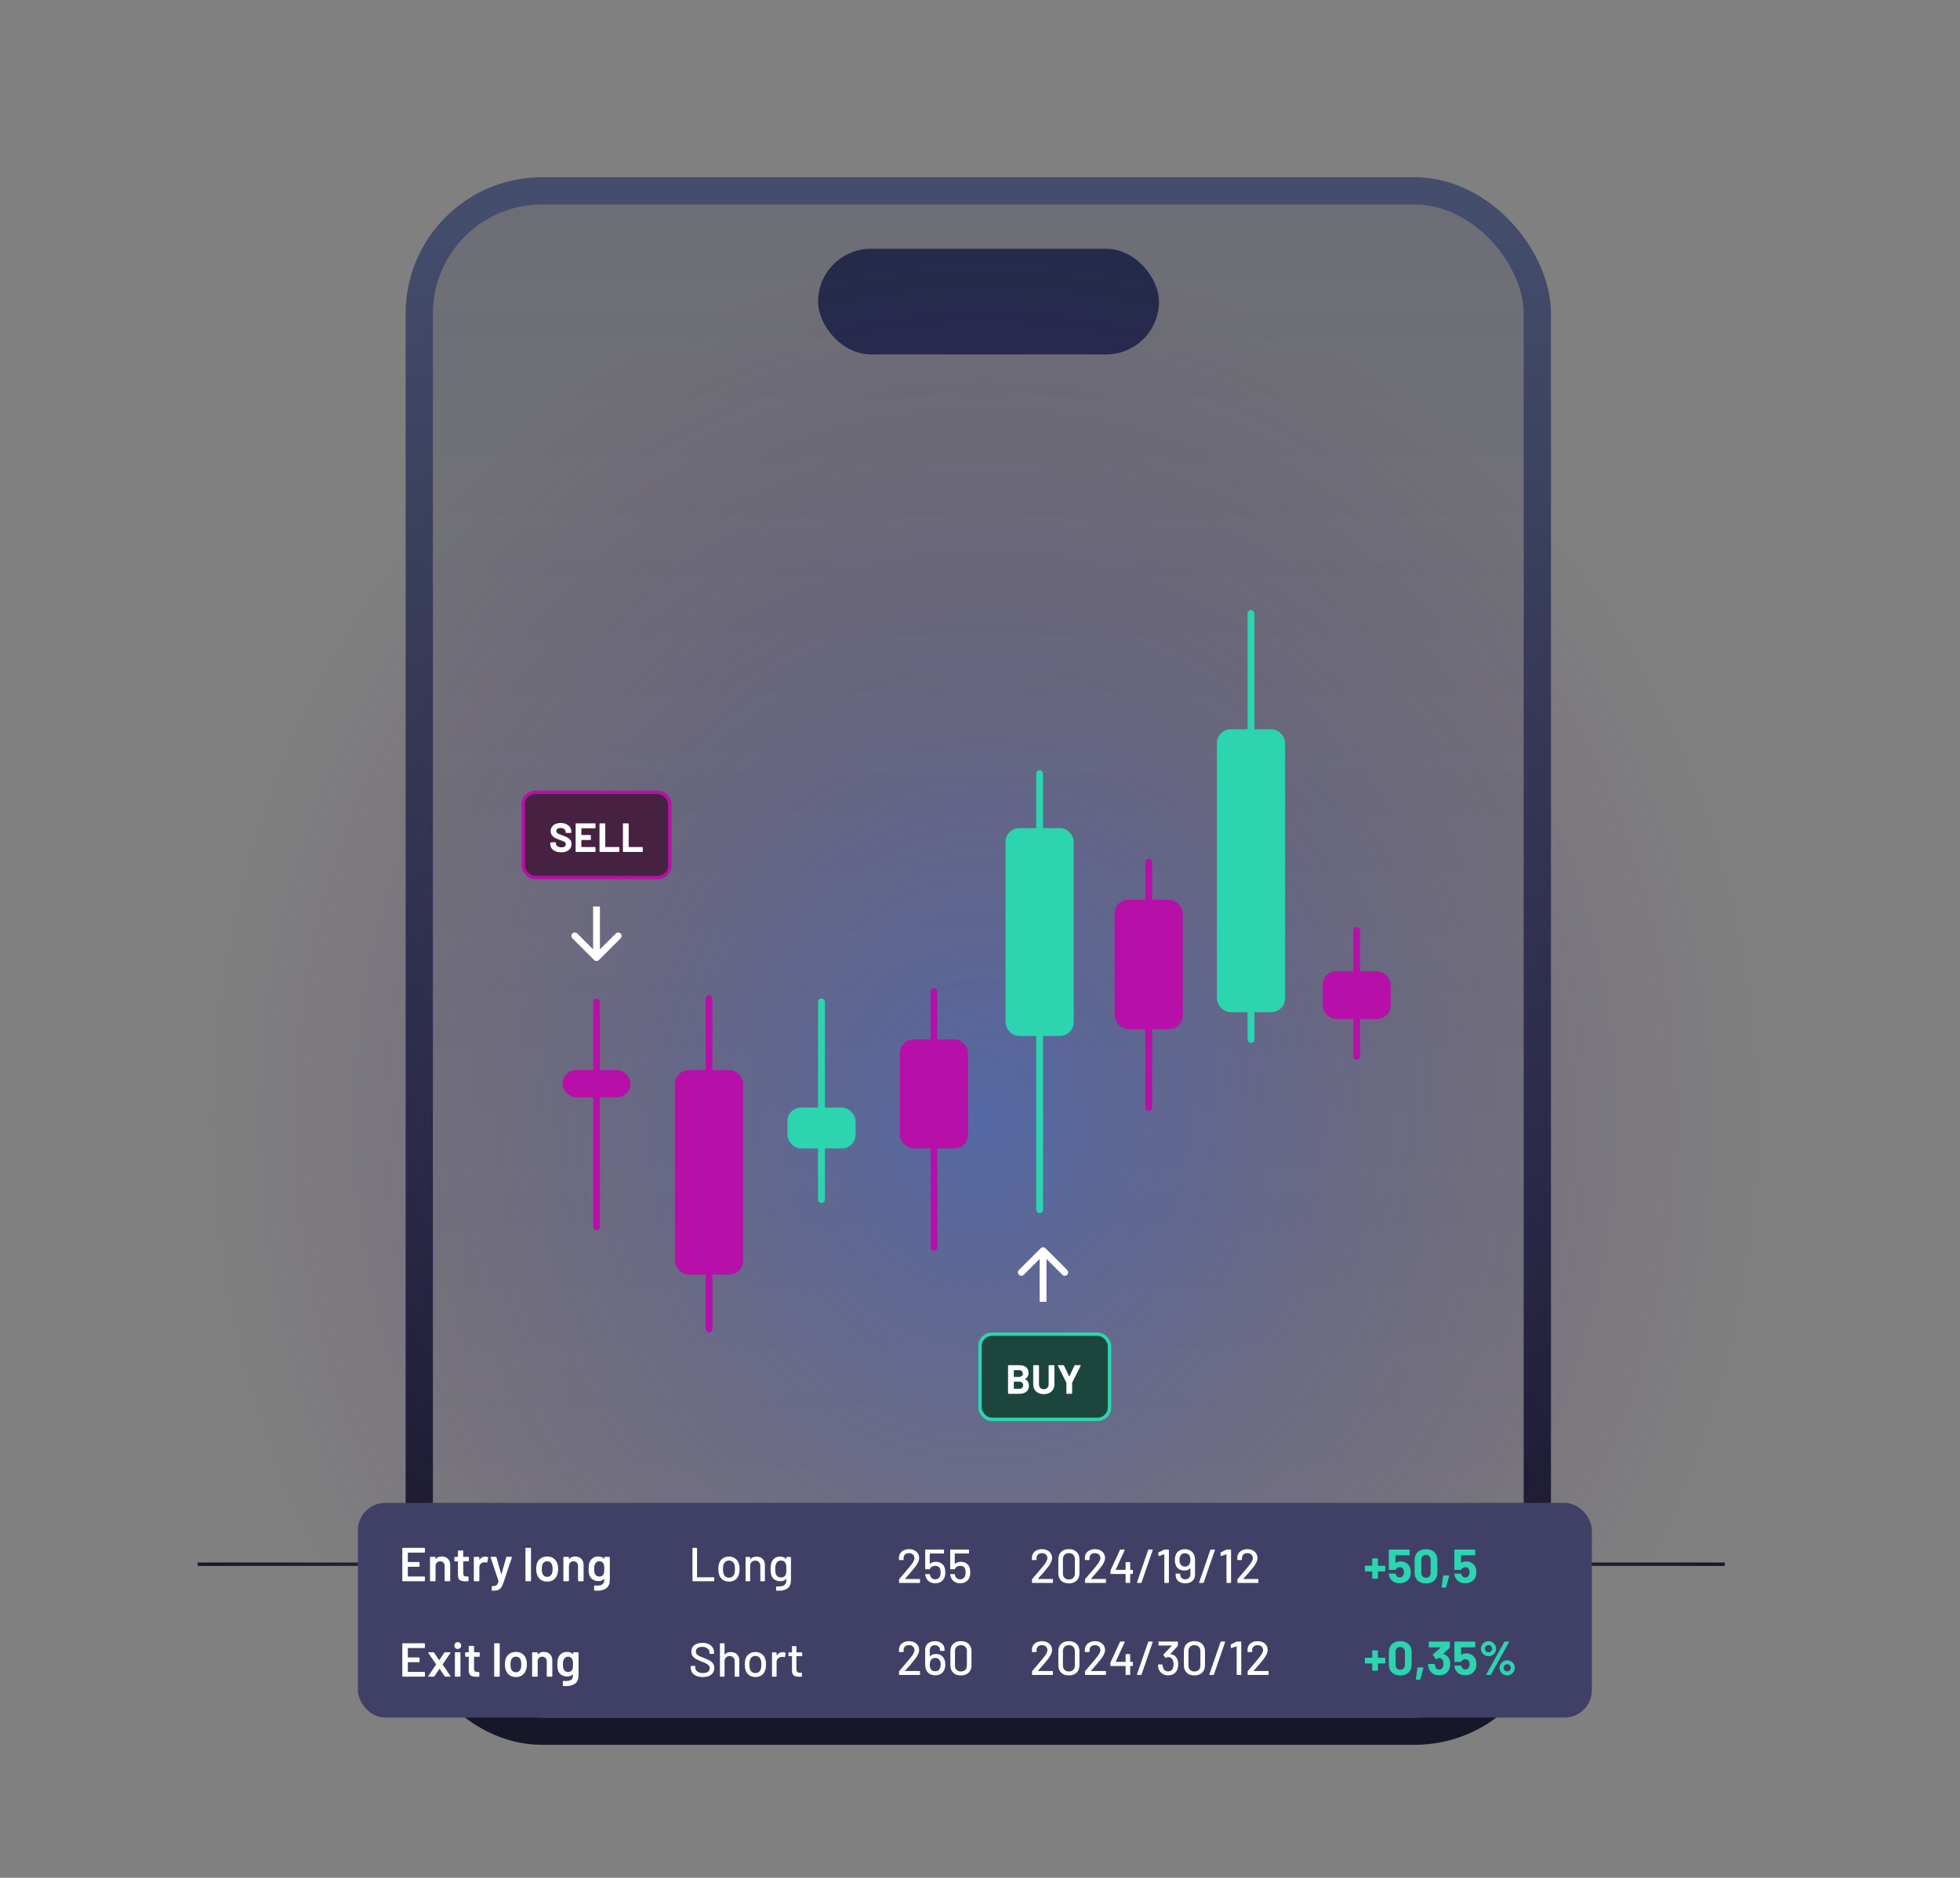 <svg xmlns="http://www.w3.org/2000/svg" width="575" height="551" viewBox="0 0 575 551" fill="none"><rect x="0" y="0" width="575" height="551" fill="#808080" stroke="none"/><rect x="123" y="56" width="328" height="452" rx="36" fill="url(#paint0_linear_2775_56011)" fill-opacity="0.2" stroke="url(#paint1_linear_2775_56011)" stroke-width="8"></rect><rect x="240" y="73" width="100" height="31" rx="15.5" fill="#252A4B"></rect><path d="M529 459V60H49V459H289H529Z" fill="url(#paint2_radial_2775_56011)"></path><path d="M58 459H506" stroke="url(#paint3_linear_2775_56011)"></path><path d="M106 459L106 464" stroke="#404067"></path><path d="M142 459L142 464" stroke="#404067"></path><path d="M178 459L178 464" stroke="#404067"></path><path d="M214 459L214 464" stroke="#404067"></path><path d="M250 459L250 464" stroke="#404067"></path><path d="M286 459L286 464" stroke="#404067"></path><path d="M322 459L322 464" stroke="#404067"></path><path d="M358 459L358 464" stroke="#404067"></path><path d="M394 459L394 464" stroke="#404067"></path><path d="M430 459L430 464" stroke="#404067"></path><path d="M466 459L466 464" stroke="#404067"></path><rect x="304" y="226" width="2" height="130" rx="1" fill="#2CD4B0"></rect><rect x="336" y="252" width="2" height="74" rx="1" fill="#B710A9"></rect><rect x="397" y="272" width="2" height="39" rx="1" fill="#B710A9"></rect><rect x="366" y="179" width="2" height="127" rx="1" fill="#2CD4B0"></rect><rect x="165" y="314" width="20" height="8" rx="4" fill="#B710A9"></rect><rect x="198" y="314" width="20" height="60" rx="4" fill="#B710A9"></rect><rect x="231" y="325" width="20" height="12" rx="4" fill="#2CD4B0"></rect><rect x="273" y="290" width="2" height="77" rx="1" fill="#B710A9"></rect><rect x="265" y="306" width="18" height="30" rx="3" fill="#B710A9" stroke="#B710A9" stroke-width="2"></rect><rect x="296" y="244" width="18" height="59" rx="3" fill="#2CD4B0" stroke="#2CD4B0" stroke-width="2"></rect><rect x="327" y="264" width="20" height="38" rx="4" fill="#B710A9"></rect><rect x="389" y="286" width="18" height="12" rx="3" fill="#B710A9" stroke="#B710A9" stroke-width="2"></rect><rect x="358" y="215" width="18" height="81" rx="3" fill="#2CD4B0" stroke="#2CD4B0" stroke-width="2"></rect><rect x="240" y="293" width="2" height="60" rx="1" fill="#2CD4B0"></rect><rect x="207" y="292" width="2" height="99" rx="1" fill="#B710A9"></rect><rect x="174" y="293" width="2" height="68" rx="1" fill="#B710A9"></rect><rect x="153.5" y="232.5" width="43" height="25" rx="3.5" fill="#472142"></rect><rect x="153.5" y="232.5" width="43" height="25" rx="3.5" stroke="#B710A9"></rect><path d="M164.612 250.096C163.972 250.096 163.412 249.996 162.932 249.796C162.452 249.588 162.08 249.296 161.816 248.92C161.56 248.536 161.432 248.092 161.432 247.588V247.324C161.432 247.284 161.444 247.252 161.468 247.228C161.5 247.196 161.536 247.18 161.576 247.18H162.944C162.984 247.18 163.016 247.196 163.04 247.228C163.072 247.252 163.088 247.284 163.088 247.324V247.504C163.088 247.824 163.236 248.096 163.532 248.32C163.828 248.536 164.228 248.644 164.732 248.644C165.156 248.644 165.472 248.556 165.68 248.38C165.888 248.196 165.992 247.972 165.992 247.708C165.992 247.516 165.928 247.356 165.8 247.228C165.672 247.092 165.496 246.976 165.272 246.88C165.056 246.776 164.708 246.636 164.228 246.46C163.692 246.276 163.236 246.088 162.86 245.896C162.492 245.704 162.18 245.444 161.924 245.116C161.676 244.78 161.552 244.368 161.552 243.88C161.552 243.4 161.676 242.98 161.924 242.62C162.172 242.26 162.516 241.984 162.956 241.792C163.396 241.6 163.904 241.504 164.48 241.504C165.088 241.504 165.628 241.612 166.1 241.828C166.58 242.044 166.952 242.348 167.216 242.74C167.488 243.124 167.624 243.572 167.624 244.084V244.264C167.624 244.304 167.608 244.34 167.576 244.372C167.552 244.396 167.52 244.408 167.48 244.408H166.1C166.06 244.408 166.024 244.396 165.992 244.372C165.968 244.34 165.956 244.304 165.956 244.264V244.168C165.956 243.832 165.816 243.548 165.536 243.316C165.264 243.076 164.888 242.956 164.408 242.956C164.032 242.956 163.736 243.036 163.52 243.196C163.312 243.356 163.208 243.576 163.208 243.856C163.208 244.056 163.268 244.224 163.388 244.36C163.516 244.496 163.7 244.62 163.94 244.732C164.188 244.836 164.568 244.98 165.08 245.164C165.648 245.372 166.092 245.556 166.412 245.716C166.74 245.876 167.032 246.116 167.288 246.436C167.552 246.748 167.684 247.156 167.684 247.66C167.684 248.412 167.408 249.008 166.856 249.448C166.304 249.88 165.556 250.096 164.612 250.096ZM174.701 242.908C174.701 242.948 174.685 242.984 174.653 243.016C174.629 243.04 174.597 243.052 174.557 243.052H170.621C170.581 243.052 170.561 243.072 170.561 243.112V244.972C170.561 245.012 170.581 245.032 170.621 245.032H173.201C173.241 245.032 173.273 245.048 173.297 245.08C173.329 245.104 173.345 245.136 173.345 245.176V246.34C173.345 246.38 173.329 246.416 173.297 246.448C173.273 246.472 173.241 246.484 173.201 246.484H170.621C170.581 246.484 170.561 246.504 170.561 246.544V248.488C170.561 248.528 170.581 248.548 170.621 248.548H174.557C174.597 248.548 174.629 248.564 174.653 248.596C174.685 248.62 174.701 248.652 174.701 248.692V249.856C174.701 249.896 174.685 249.932 174.653 249.964C174.629 249.988 174.597 250 174.557 250H169.013C168.973 250 168.937 249.988 168.905 249.964C168.881 249.932 168.869 249.896 168.869 249.856V241.744C168.869 241.704 168.881 241.672 168.905 241.648C168.937 241.616 168.973 241.6 169.013 241.6H174.557C174.597 241.6 174.629 241.616 174.653 241.648C174.685 241.672 174.701 241.704 174.701 241.744V242.908ZM176.021 250C175.981 250 175.945 249.988 175.913 249.964C175.889 249.932 175.877 249.896 175.877 249.856V241.744C175.877 241.704 175.889 241.672 175.913 241.648C175.945 241.616 175.981 241.6 176.021 241.6H177.425C177.465 241.6 177.497 241.616 177.521 241.648C177.553 241.672 177.569 241.704 177.569 241.744V248.488C177.569 248.528 177.589 248.548 177.629 248.548H181.553C181.593 248.548 181.625 248.564 181.649 248.596C181.681 248.62 181.697 248.652 181.697 248.692V249.856C181.697 249.896 181.681 249.932 181.649 249.964C181.625 249.988 181.593 250 181.553 250H176.021ZM182.888 250C182.848 250 182.812 249.988 182.78 249.964C182.756 249.932 182.744 249.896 182.744 249.856V241.744C182.744 241.704 182.756 241.672 182.78 241.648C182.812 241.616 182.848 241.6 182.888 241.6H184.292C184.332 241.6 184.364 241.616 184.388 241.648C184.42 241.672 184.436 241.704 184.436 241.744V248.488C184.436 248.528 184.456 248.548 184.496 248.548H188.42C188.46 248.548 188.492 248.564 188.516 248.596C188.548 248.62 188.564 248.652 188.564 248.692V249.856C188.564 249.896 188.548 249.932 188.516 249.964C188.492 249.988 188.46 250 188.42 250H182.888Z" fill="white"></path><rect x="287.5" y="391.5" width="38" height="25" rx="3.5" fill="#1C463D"></rect><rect x="287.5" y="391.5" width="38" height="25" rx="3.5" stroke="#2CD4B0"></rect><path d="M300.712 404.62C300.664 404.644 300.664 404.668 300.712 404.692C301.472 405.084 301.852 405.736 301.852 406.648C301.852 407.424 301.588 408.012 301.06 408.412C300.532 408.804 299.84 409 298.984 409H295.876C295.836 409 295.8 408.988 295.768 408.964C295.744 408.932 295.732 408.896 295.732 408.856V400.744C295.732 400.704 295.744 400.672 295.768 400.648C295.8 400.616 295.836 400.6 295.876 400.6H298.888C300.784 400.6 301.732 401.368 301.732 402.904C301.732 403.704 301.392 404.276 300.712 404.62ZM297.484 402.052C297.444 402.052 297.424 402.072 297.424 402.112V403.984C297.424 404.024 297.444 404.044 297.484 404.044H298.888C299.264 404.044 299.556 403.956 299.764 403.78C299.972 403.604 300.076 403.364 300.076 403.06C300.076 402.748 299.972 402.504 299.764 402.328C299.556 402.144 299.264 402.052 298.888 402.052H297.484ZM298.984 407.536C299.352 407.536 299.64 407.444 299.848 407.26C300.056 407.068 300.16 406.808 300.16 406.48C300.16 406.152 300.056 405.896 299.848 405.712C299.64 405.52 299.348 405.424 298.972 405.424H297.484C297.444 405.424 297.424 405.444 297.424 405.484V407.476C297.424 407.516 297.444 407.536 297.484 407.536H298.984ZM306.221 409.096C305.605 409.096 305.061 408.976 304.589 408.736C304.125 408.496 303.761 408.16 303.497 407.728C303.241 407.288 303.113 406.784 303.113 406.216V400.744C303.113 400.704 303.125 400.672 303.149 400.648C303.181 400.616 303.217 400.6 303.257 400.6H304.661C304.701 400.6 304.733 400.616 304.757 400.648C304.789 400.672 304.805 400.704 304.805 400.744V406.228C304.805 406.652 304.933 406.996 305.189 407.26C305.453 407.516 305.797 407.644 306.221 407.644C306.645 407.644 306.985 407.516 307.241 407.26C307.505 406.996 307.637 406.652 307.637 406.228V400.744C307.637 400.704 307.649 400.672 307.673 400.648C307.705 400.616 307.741 400.6 307.781 400.6H309.185C309.225 400.6 309.257 400.616 309.281 400.648C309.313 400.672 309.329 400.704 309.329 400.744V406.216C309.329 406.784 309.197 407.288 308.933 407.728C308.677 408.16 308.313 408.496 307.841 408.736C307.377 408.976 306.837 409.096 306.221 409.096ZM312.988 408.988C312.948 408.988 312.912 408.976 312.88 408.952C312.856 408.92 312.844 408.884 312.844 408.844V405.808C312.844 405.776 312.84 405.752 312.832 405.736L310.36 400.768C310.344 400.736 310.336 400.712 310.336 400.696C310.336 400.632 310.38 400.6 310.468 400.6H311.98C312.06 400.6 312.116 400.636 312.148 400.708L313.648 403.9C313.672 403.948 313.696 403.948 313.72 403.9L315.22 400.708C315.252 400.636 315.308 400.6 315.388 400.6H316.924C316.98 400.6 317.016 400.616 317.032 400.648C317.056 400.672 317.056 400.712 317.032 400.768L314.536 405.736C314.528 405.752 314.524 405.776 314.524 405.808V408.844C314.524 408.884 314.508 408.92 314.476 408.952C314.452 408.976 314.42 408.988 314.38 408.988H312.988Z" fill="white"></path><path d="M174.293 281.707C174.683 282.098 175.317 282.098 175.707 281.707L182.071 275.343C182.462 274.953 182.462 274.319 182.071 273.929C181.681 273.538 181.047 273.538 180.657 273.929L175 279.586L169.343 273.929C168.953 273.538 168.319 273.538 167.929 273.929C167.538 274.319 167.538 274.953 167.929 275.343L174.293 281.707ZM174 266L174 281L176 281L176 266L174 266Z" fill="white"></path><path d="M306.707 366.293C306.317 365.902 305.683 365.902 305.293 366.293L298.929 372.657C298.538 373.047 298.538 373.681 298.929 374.071C299.319 374.462 299.953 374.462 300.343 374.071L306 368.414L311.657 374.071C312.047 374.462 312.681 374.462 313.071 374.071C313.462 373.681 313.462 373.047 313.071 372.657L306.707 366.293ZM307 382L307 367L305 367L305 382L307 382Z" fill="white"></path><rect x="105" y="441" width="362" height="63" rx="8" fill="#404067"></rect><path d="M124.658 455.432C124.658 455.479 124.639 455.521 124.602 455.558C124.574 455.586 124.537 455.6 124.49 455.6H119.716C119.669 455.6 119.646 455.623 119.646 455.67V458.288C119.646 458.335 119.669 458.358 119.716 458.358H122.922C122.969 458.358 123.006 458.377 123.034 458.414C123.071 458.442 123.09 458.479 123.09 458.526V459.59C123.09 459.637 123.071 459.679 123.034 459.716C123.006 459.744 122.969 459.758 122.922 459.758H119.716C119.669 459.758 119.646 459.781 119.646 459.828V462.53C119.646 462.577 119.669 462.6 119.716 462.6H124.49C124.537 462.6 124.574 462.619 124.602 462.656C124.639 462.684 124.658 462.721 124.658 462.768V463.832C124.658 463.879 124.639 463.921 124.602 463.958C124.574 463.986 124.537 464 124.49 464H118.19C118.143 464 118.101 463.986 118.064 463.958C118.036 463.921 118.022 463.879 118.022 463.832V454.368C118.022 454.321 118.036 454.284 118.064 454.256C118.101 454.219 118.143 454.2 118.19 454.2H124.49C124.537 454.2 124.574 454.219 124.602 454.256C124.639 454.284 124.658 454.321 124.658 454.368V455.432ZM129.583 456.734C130.339 456.734 130.941 456.958 131.389 457.406C131.846 457.854 132.075 458.465 132.075 459.24V463.832C132.075 463.879 132.056 463.921 132.019 463.958C131.991 463.986 131.954 464 131.907 464H130.619C130.572 464 130.53 463.986 130.493 463.958C130.465 463.921 130.451 463.879 130.451 463.832V459.576C130.451 459.147 130.33 458.801 130.087 458.54C129.844 458.269 129.522 458.134 129.121 458.134C128.72 458.134 128.393 458.265 128.141 458.526C127.898 458.787 127.777 459.133 127.777 459.562V463.832C127.777 463.879 127.758 463.921 127.721 463.958C127.693 463.986 127.656 464 127.609 464H126.321C126.274 464 126.232 463.986 126.195 463.958C126.167 463.921 126.153 463.879 126.153 463.832V457.014C126.153 456.967 126.167 456.93 126.195 456.902C126.232 456.865 126.274 456.846 126.321 456.846H127.609C127.656 456.846 127.693 456.865 127.721 456.902C127.758 456.93 127.777 456.967 127.777 457.014V457.462C127.777 457.49 127.786 457.509 127.805 457.518C127.824 457.527 127.838 457.518 127.847 457.49C128.23 456.986 128.808 456.734 129.583 456.734ZM137.562 457.994C137.562 458.041 137.544 458.083 137.506 458.12C137.478 458.148 137.441 458.162 137.394 458.162H135.966C135.92 458.162 135.896 458.185 135.896 458.232V461.606C135.896 461.961 135.971 462.217 136.12 462.376C136.279 462.535 136.526 462.614 136.862 462.614H137.282C137.329 462.614 137.366 462.633 137.394 462.67C137.432 462.698 137.45 462.735 137.45 462.782V463.832C137.45 463.935 137.394 463.995 137.282 464.014L136.554 464.028C135.817 464.028 135.266 463.902 134.902 463.65C134.538 463.398 134.352 462.922 134.342 462.222V458.232C134.342 458.185 134.319 458.162 134.272 458.162H133.474C133.428 458.162 133.386 458.148 133.348 458.12C133.32 458.083 133.306 458.041 133.306 457.994V457.014C133.306 456.967 133.32 456.93 133.348 456.902C133.386 456.865 133.428 456.846 133.474 456.846H134.272C134.319 456.846 134.342 456.823 134.342 456.776V455.138C134.342 455.091 134.356 455.054 134.384 455.026C134.422 454.989 134.464 454.97 134.51 454.97H135.728C135.775 454.97 135.812 454.989 135.84 455.026C135.878 455.054 135.896 455.091 135.896 455.138V456.776C135.896 456.823 135.92 456.846 135.966 456.846H137.394C137.441 456.846 137.478 456.865 137.506 456.902C137.544 456.93 137.562 456.967 137.562 457.014V457.994ZM142.337 456.762C142.635 456.762 142.897 456.823 143.121 456.944C143.195 456.981 143.223 457.051 143.205 457.154L142.967 458.414C142.957 458.526 142.892 458.559 142.771 458.512C142.631 458.465 142.467 458.442 142.281 458.442C142.159 458.442 142.066 458.447 142.001 458.456C141.609 458.475 141.282 458.615 141.021 458.876C140.759 459.128 140.629 459.459 140.629 459.87V463.832C140.629 463.879 140.61 463.921 140.573 463.958C140.545 463.986 140.507 464 140.461 464H139.173C139.126 464 139.084 463.986 139.047 463.958C139.019 463.921 139.005 463.879 139.005 463.832V457.014C139.005 456.967 139.019 456.93 139.047 456.902C139.084 456.865 139.126 456.846 139.173 456.846H140.461C140.507 456.846 140.545 456.865 140.573 456.902C140.61 456.93 140.629 456.967 140.629 457.014V457.644C140.629 457.681 140.633 457.705 140.643 457.714C140.661 457.714 140.68 457.7 140.699 457.672C141.091 457.065 141.637 456.762 142.337 456.762ZM144.361 466.786C144.333 466.786 144.309 466.767 144.291 466.73C144.272 466.702 144.263 466.665 144.263 466.618V465.61C144.263 465.563 144.277 465.521 144.305 465.484C144.342 465.456 144.384 465.442 144.431 465.442H144.445C144.827 465.433 145.126 465.391 145.341 465.316C145.555 465.251 145.733 465.12 145.873 464.924C146.013 464.728 146.139 464.434 146.251 464.042C146.26 464.023 146.26 463.995 146.251 463.958L143.941 457.028C143.931 457.009 143.927 456.986 143.927 456.958C143.927 456.874 143.973 456.832 144.067 456.832H145.439C145.541 456.832 145.607 456.879 145.635 456.972L147.035 461.9C147.044 461.928 147.058 461.942 147.077 461.942C147.095 461.942 147.109 461.928 147.119 461.9L148.519 456.972C148.547 456.879 148.612 456.832 148.715 456.832H150.045C150.101 456.832 150.138 456.851 150.157 456.888C150.185 456.916 150.189 456.963 150.171 457.028L147.707 464.392C147.473 465.055 147.245 465.549 147.021 465.876C146.797 466.203 146.489 466.436 146.097 466.576C145.714 466.716 145.168 466.786 144.459 466.786H144.361ZM154.321 464C154.274 464 154.232 463.986 154.195 463.958C154.167 463.921 154.153 463.879 154.153 463.832V454.368C154.153 454.321 154.167 454.284 154.195 454.256C154.232 454.219 154.274 454.2 154.321 454.2H155.609C155.656 454.2 155.693 454.219 155.721 454.256C155.758 454.284 155.777 454.321 155.777 454.368V463.832C155.777 463.879 155.758 463.921 155.721 463.958C155.693 463.986 155.656 464 155.609 464H154.321ZM160.541 464.112C159.803 464.112 159.169 463.925 158.637 463.552C158.114 463.179 157.745 462.661 157.531 461.998C157.372 461.494 157.293 460.962 157.293 460.402C157.293 459.805 157.367 459.273 157.517 458.806C157.731 458.153 158.105 457.644 158.637 457.28C159.169 456.916 159.808 456.734 160.555 456.734C161.264 456.734 161.875 456.916 162.389 457.28C162.911 457.644 163.28 458.148 163.495 458.792C163.663 459.24 163.747 459.772 163.747 460.388C163.747 460.976 163.667 461.508 163.509 461.984C163.294 462.647 162.925 463.169 162.403 463.552C161.88 463.925 161.259 464.112 160.541 464.112ZM160.541 462.712C160.886 462.712 161.18 462.614 161.423 462.418C161.675 462.222 161.857 461.947 161.969 461.592C162.062 461.284 162.109 460.892 162.109 460.416C162.109 459.912 162.062 459.52 161.969 459.24C161.866 458.885 161.689 458.615 161.437 458.428C161.185 458.232 160.877 458.134 160.513 458.134C160.167 458.134 159.869 458.232 159.617 458.428C159.365 458.615 159.183 458.885 159.071 459.24C158.977 459.567 158.931 459.959 158.931 460.416C158.931 460.873 158.977 461.265 159.071 461.592C159.173 461.947 159.351 462.222 159.603 462.418C159.864 462.614 160.177 462.712 160.541 462.712ZM168.712 456.734C169.468 456.734 170.07 456.958 170.518 457.406C170.975 457.854 171.204 458.465 171.204 459.24V463.832C171.204 463.879 171.185 463.921 171.148 463.958C171.12 463.986 171.083 464 171.036 464H169.748C169.701 464 169.659 463.986 169.622 463.958C169.594 463.921 169.58 463.879 169.58 463.832V459.576C169.58 459.147 169.459 458.801 169.216 458.54C168.973 458.269 168.651 458.134 168.25 458.134C167.849 458.134 167.522 458.265 167.27 458.526C167.027 458.787 166.906 459.133 166.906 459.562V463.832C166.906 463.879 166.887 463.921 166.85 463.958C166.822 463.986 166.785 464 166.738 464H165.45C165.403 464 165.361 463.986 165.324 463.958C165.296 463.921 165.282 463.879 165.282 463.832V457.014C165.282 456.967 165.296 456.93 165.324 456.902C165.361 456.865 165.403 456.846 165.45 456.846H166.738C166.785 456.846 166.822 456.865 166.85 456.902C166.887 456.93 166.906 456.967 166.906 457.014V457.462C166.906 457.49 166.915 457.509 166.934 457.518C166.953 457.527 166.967 457.518 166.976 457.49C167.359 456.986 167.937 456.734 168.712 456.734ZM177.279 457.014C177.279 456.967 177.293 456.93 177.321 456.902C177.359 456.865 177.401 456.846 177.447 456.846H178.735C178.782 456.846 178.819 456.865 178.847 456.902C178.885 456.93 178.903 456.967 178.903 457.014V463.524C178.903 464.691 178.567 465.521 177.895 466.016C177.233 466.52 176.36 466.772 175.277 466.772C174.988 466.772 174.703 466.758 174.423 466.73C174.321 466.721 174.269 466.66 174.269 466.548L174.311 465.4C174.311 465.297 174.377 465.246 174.507 465.246C174.778 465.274 175.021 465.288 175.235 465.288C175.935 465.288 176.449 465.148 176.775 464.868C177.111 464.597 177.279 464.135 177.279 463.482V463.37C177.279 463.342 177.27 463.328 177.251 463.328C177.233 463.319 177.214 463.323 177.195 463.342C176.813 463.753 176.271 463.958 175.571 463.958C174.965 463.958 174.409 463.804 173.905 463.496C173.401 463.188 173.051 462.717 172.855 462.082C172.734 461.643 172.673 461.079 172.673 460.388C172.673 459.613 172.748 459.021 172.897 458.61C173.084 458.041 173.406 457.588 173.863 457.252C174.321 456.907 174.857 456.734 175.473 456.734C176.211 456.734 176.785 456.949 177.195 457.378C177.214 457.406 177.233 457.415 177.251 457.406C177.27 457.397 177.279 457.378 177.279 457.35V457.014ZM177.181 461.62C177.219 461.48 177.242 461.331 177.251 461.172C177.27 461.004 177.279 460.738 177.279 460.374C177.279 460.019 177.27 459.767 177.251 459.618C177.242 459.459 177.214 459.305 177.167 459.156C177.093 458.848 176.939 458.601 176.705 458.414C176.481 458.227 176.192 458.134 175.837 458.134C175.501 458.134 175.217 458.227 174.983 458.414C174.75 458.601 174.582 458.848 174.479 459.156C174.367 459.417 174.311 459.828 174.311 460.388C174.311 460.967 174.358 461.373 174.451 461.606C174.545 461.905 174.713 462.152 174.955 462.348C175.207 462.535 175.506 462.628 175.851 462.628C176.215 462.628 176.509 462.535 176.733 462.348C176.957 462.161 177.107 461.919 177.181 461.62Z" fill="white"></path><path d="M124.658 483.432C124.658 483.479 124.639 483.521 124.602 483.558C124.574 483.586 124.537 483.6 124.49 483.6H119.716C119.669 483.6 119.646 483.623 119.646 483.67V486.288C119.646 486.335 119.669 486.358 119.716 486.358H122.922C122.969 486.358 123.006 486.377 123.034 486.414C123.071 486.442 123.09 486.479 123.09 486.526V487.59C123.09 487.637 123.071 487.679 123.034 487.716C123.006 487.744 122.969 487.758 122.922 487.758H119.716C119.669 487.758 119.646 487.781 119.646 487.828V490.53C119.646 490.577 119.669 490.6 119.716 490.6H124.49C124.537 490.6 124.574 490.619 124.602 490.656C124.639 490.684 124.658 490.721 124.658 490.768V491.832C124.658 491.879 124.639 491.921 124.602 491.958C124.574 491.986 124.537 492 124.49 492H118.19C118.143 492 118.101 491.986 118.064 491.958C118.036 491.921 118.022 491.879 118.022 491.832V482.368C118.022 482.321 118.036 482.284 118.064 482.256C118.101 482.219 118.143 482.2 118.19 482.2H124.49C124.537 482.2 124.574 482.219 124.602 482.256C124.639 482.284 124.658 482.321 124.658 482.368V483.432ZM125.775 492C125.71 492 125.663 491.981 125.635 491.944C125.616 491.897 125.626 491.846 125.663 491.79L127.931 488.458C127.95 488.43 127.95 488.402 127.931 488.374L125.663 485.056C125.644 485.019 125.635 484.986 125.635 484.958C125.635 484.883 125.682 484.846 125.775 484.846H127.147C127.231 484.846 127.296 484.883 127.343 484.958L128.799 487.114C128.818 487.133 128.836 487.142 128.855 487.142C128.874 487.142 128.888 487.133 128.897 487.114L130.353 484.958C130.4 484.883 130.465 484.846 130.549 484.846H132.019C132.084 484.846 132.126 484.869 132.145 484.916C132.173 484.953 132.168 485 132.131 485.056L129.863 488.374C129.854 488.402 129.854 488.43 129.863 488.458L132.131 491.79C132.15 491.827 132.159 491.86 132.159 491.888C132.159 491.963 132.112 492 132.019 492H130.647C130.563 492 130.498 491.963 130.451 491.888L128.995 489.732C128.986 489.713 128.972 489.704 128.953 489.704C128.934 489.704 128.916 489.713 128.897 489.732L127.441 491.888C127.394 491.963 127.329 492 127.245 492H125.775ZM134.296 483.866C134.007 483.866 133.769 483.773 133.582 483.586C133.395 483.399 133.302 483.161 133.302 482.872C133.302 482.583 133.395 482.345 133.582 482.158C133.769 481.971 134.007 481.878 134.296 481.878C134.585 481.878 134.823 481.971 135.01 482.158C135.197 482.345 135.29 482.583 135.29 482.872C135.29 483.161 135.197 483.399 135.01 483.586C134.823 483.773 134.585 483.866 134.296 483.866ZM133.624 492C133.577 492 133.535 491.986 133.498 491.958C133.47 491.921 133.456 491.879 133.456 491.832V485C133.456 484.953 133.47 484.916 133.498 484.888C133.535 484.851 133.577 484.832 133.624 484.832H134.912C134.959 484.832 134.996 484.851 135.024 484.888C135.061 484.916 135.08 484.953 135.08 485V491.832C135.08 491.879 135.061 491.921 135.024 491.958C134.996 491.986 134.959 492 134.912 492H133.624ZM140.734 485.994C140.734 486.041 140.716 486.083 140.678 486.12C140.65 486.148 140.613 486.162 140.566 486.162H139.138C139.092 486.162 139.068 486.185 139.068 486.232V489.606C139.068 489.961 139.143 490.217 139.292 490.376C139.451 490.535 139.698 490.614 140.034 490.614H140.454C140.501 490.614 140.538 490.633 140.566 490.67C140.604 490.698 140.622 490.735 140.622 490.782V491.832C140.622 491.935 140.566 491.995 140.454 492.014L139.726 492.028C138.989 492.028 138.438 491.902 138.074 491.65C137.71 491.398 137.524 490.922 137.514 490.222V486.232C137.514 486.185 137.491 486.162 137.444 486.162H136.646C136.6 486.162 136.558 486.148 136.52 486.12C136.492 486.083 136.478 486.041 136.478 485.994V485.014C136.478 484.967 136.492 484.93 136.52 484.902C136.558 484.865 136.6 484.846 136.646 484.846H137.444C137.491 484.846 137.514 484.823 137.514 484.776V483.138C137.514 483.091 137.528 483.054 137.556 483.026C137.594 482.989 137.636 482.97 137.682 482.97H138.9C138.947 482.97 138.984 482.989 139.012 483.026C139.05 483.054 139.068 483.091 139.068 483.138V484.776C139.068 484.823 139.092 484.846 139.138 484.846H140.566C140.613 484.846 140.65 484.865 140.678 484.902C140.716 484.93 140.734 484.967 140.734 485.014V485.994ZM145.147 492C145.101 492 145.059 491.986 145.021 491.958C144.993 491.921 144.979 491.879 144.979 491.832V482.368C144.979 482.321 144.993 482.284 145.021 482.256C145.059 482.219 145.101 482.2 145.147 482.2H146.435C146.482 482.2 146.519 482.219 146.547 482.256C146.585 482.284 146.603 482.321 146.603 482.368V491.832C146.603 491.879 146.585 491.921 146.547 491.958C146.519 491.986 146.482 492 146.435 492H145.147ZM151.367 492.112C150.63 492.112 149.995 491.925 149.463 491.552C148.94 491.179 148.572 490.661 148.357 489.998C148.198 489.494 148.119 488.962 148.119 488.402C148.119 487.805 148.194 487.273 148.343 486.806C148.558 486.153 148.931 485.644 149.463 485.28C149.995 484.916 150.634 484.734 151.381 484.734C152.09 484.734 152.702 484.916 153.215 485.28C153.738 485.644 154.106 486.148 154.321 486.792C154.489 487.24 154.573 487.772 154.573 488.388C154.573 488.976 154.494 489.508 154.335 489.984C154.12 490.647 153.752 491.169 153.229 491.552C152.706 491.925 152.086 492.112 151.367 492.112ZM151.367 490.712C151.712 490.712 152.006 490.614 152.249 490.418C152.501 490.222 152.683 489.947 152.795 489.592C152.888 489.284 152.935 488.892 152.935 488.416C152.935 487.912 152.888 487.52 152.795 487.24C152.692 486.885 152.515 486.615 152.263 486.428C152.011 486.232 151.703 486.134 151.339 486.134C150.994 486.134 150.695 486.232 150.443 486.428C150.191 486.615 150.009 486.885 149.897 487.24C149.804 487.567 149.757 487.959 149.757 488.416C149.757 488.873 149.804 489.265 149.897 489.592C150 489.947 150.177 490.222 150.429 490.418C150.69 490.614 151.003 490.712 151.367 490.712ZM159.538 484.734C160.294 484.734 160.896 484.958 161.344 485.406C161.802 485.854 162.03 486.465 162.03 487.24V491.832C162.03 491.879 162.012 491.921 161.974 491.958C161.946 491.986 161.909 492 161.862 492H160.574C160.528 492 160.486 491.986 160.448 491.958C160.42 491.921 160.406 491.879 160.406 491.832V487.576C160.406 487.147 160.285 486.801 160.042 486.54C159.8 486.269 159.478 486.134 159.076 486.134C158.675 486.134 158.348 486.265 158.096 486.526C157.854 486.787 157.732 487.133 157.732 487.562V491.832C157.732 491.879 157.714 491.921 157.676 491.958C157.648 491.986 157.611 492 157.564 492H156.276C156.23 492 156.188 491.986 156.15 491.958C156.122 491.921 156.108 491.879 156.108 491.832V485.014C156.108 484.967 156.122 484.93 156.15 484.902C156.188 484.865 156.23 484.846 156.276 484.846H157.564C157.611 484.846 157.648 484.865 157.676 484.902C157.714 484.93 157.732 484.967 157.732 485.014V485.462C157.732 485.49 157.742 485.509 157.76 485.518C157.779 485.527 157.793 485.518 157.802 485.49C158.185 484.986 158.764 484.734 159.538 484.734ZM168.105 485.014C168.105 484.967 168.119 484.93 168.147 484.902C168.185 484.865 168.227 484.846 168.273 484.846H169.561C169.608 484.846 169.645 484.865 169.673 484.902C169.711 484.93 169.729 484.967 169.729 485.014V491.524C169.729 492.691 169.393 493.521 168.721 494.016C168.059 494.52 167.186 494.772 166.103 494.772C165.814 494.772 165.529 494.758 165.249 494.73C165.147 494.721 165.095 494.66 165.095 494.548L165.137 493.4C165.137 493.297 165.203 493.246 165.333 493.246C165.604 493.274 165.847 493.288 166.061 493.288C166.761 493.288 167.275 493.148 167.601 492.868C167.937 492.597 168.105 492.135 168.105 491.482V491.37C168.105 491.342 168.096 491.328 168.077 491.328C168.059 491.319 168.04 491.323 168.021 491.342C167.639 491.753 167.097 491.958 166.397 491.958C165.791 491.958 165.235 491.804 164.731 491.496C164.227 491.188 163.877 490.717 163.681 490.082C163.56 489.643 163.499 489.079 163.499 488.388C163.499 487.613 163.574 487.021 163.723 486.61C163.91 486.041 164.232 485.588 164.689 485.252C165.147 484.907 165.683 484.734 166.299 484.734C167.037 484.734 167.611 484.949 168.021 485.378C168.04 485.406 168.059 485.415 168.077 485.406C168.096 485.397 168.105 485.378 168.105 485.35V485.014ZM168.007 489.62C168.045 489.48 168.068 489.331 168.077 489.172C168.096 489.004 168.105 488.738 168.105 488.374C168.105 488.019 168.096 487.767 168.077 487.618C168.068 487.459 168.04 487.305 167.993 487.156C167.919 486.848 167.765 486.601 167.531 486.414C167.307 486.227 167.018 486.134 166.663 486.134C166.327 486.134 166.043 486.227 165.809 486.414C165.576 486.601 165.408 486.848 165.305 487.156C165.193 487.417 165.137 487.828 165.137 488.388C165.137 488.967 165.184 489.373 165.277 489.606C165.371 489.905 165.539 490.152 165.781 490.348C166.033 490.535 166.332 490.628 166.677 490.628C167.041 490.628 167.335 490.535 167.559 490.348C167.783 490.161 167.933 489.919 168.007 489.62Z" fill="white"></path><path d="M203.288 464C203.195 464 203.148 463.953 203.148 463.86V454.34C203.148 454.247 203.195 454.2 203.288 454.2H204.352C204.445 454.2 204.492 454.247 204.492 454.34V462.782C204.492 462.819 204.511 462.838 204.548 462.838H209.378C209.471 462.838 209.518 462.885 209.518 462.978V463.86C209.518 463.953 209.471 464 209.378 464H203.288ZM213.876 464.112C213.186 464.112 212.584 463.939 212.07 463.594C211.557 463.239 211.198 462.749 210.992 462.124C210.824 461.62 210.74 461.051 210.74 460.416C210.74 459.753 210.82 459.193 210.978 458.736C211.184 458.12 211.543 457.639 212.056 457.294C212.57 456.939 213.181 456.762 213.89 456.762C214.562 456.762 215.146 456.939 215.64 457.294C216.144 457.639 216.504 458.115 216.718 458.722C216.886 459.198 216.97 459.758 216.97 460.402C216.97 461.055 216.886 461.629 216.718 462.124C216.513 462.749 216.158 463.239 215.654 463.594C215.15 463.939 214.558 464.112 213.876 464.112ZM213.876 462.95C214.25 462.95 214.576 462.847 214.856 462.642C215.136 462.427 215.337 462.129 215.458 461.746C215.561 461.391 215.612 460.953 215.612 460.43C215.612 459.907 215.566 459.473 215.472 459.128C215.351 458.745 215.15 458.451 214.87 458.246C214.59 458.031 214.25 457.924 213.848 457.924C213.466 457.924 213.134 458.031 212.854 458.246C212.574 458.451 212.374 458.745 212.252 459.128C212.15 459.455 212.098 459.889 212.098 460.43C212.098 460.971 212.15 461.41 212.252 461.746C212.364 462.129 212.56 462.427 212.84 462.642C213.13 462.847 213.475 462.95 213.876 462.95ZM221.908 456.776C222.673 456.776 223.28 457 223.728 457.448C224.176 457.887 224.4 458.484 224.4 459.24V463.86C224.4 463.953 224.353 464 224.26 464H223.196C223.103 464 223.056 463.953 223.056 463.86V459.506C223.056 459.039 222.921 458.661 222.65 458.372C222.379 458.083 222.02 457.938 221.572 457.938C221.133 457.938 220.774 458.083 220.494 458.372C220.214 458.661 220.074 459.035 220.074 459.492V463.86C220.074 463.953 220.027 464 219.934 464H218.87C218.777 464 218.73 463.953 218.73 463.86V457.014C218.73 456.921 218.777 456.874 218.87 456.874H219.934C220.027 456.874 220.074 456.921 220.074 457.014V457.518C220.074 457.537 220.079 457.551 220.088 457.56C220.107 457.569 220.121 457.565 220.13 457.546C220.531 457.033 221.124 456.776 221.908 456.776ZM230.7 457.014C230.7 456.921 230.747 456.874 230.84 456.874H231.904C231.997 456.874 232.044 456.921 232.044 457.014V463.636C232.044 464.765 231.722 465.573 231.078 466.058C230.443 466.543 229.589 466.786 228.516 466.786C228.367 466.786 228.133 466.777 227.816 466.758C227.723 466.749 227.676 466.697 227.676 466.604L227.718 465.638C227.718 465.601 227.732 465.568 227.76 465.54C227.788 465.512 227.825 465.503 227.872 465.512C228.003 465.521 228.194 465.526 228.446 465.526C229.239 465.526 229.813 465.377 230.168 465.078C230.523 464.789 230.7 464.294 230.7 463.594V463.342C230.7 463.323 230.691 463.309 230.672 463.3C230.663 463.291 230.649 463.295 230.63 463.314C230.238 463.771 229.664 464 228.908 464C228.301 464 227.751 463.841 227.256 463.524C226.771 463.207 226.435 462.74 226.248 462.124C226.127 461.713 226.066 461.144 226.066 460.416C226.066 459.641 226.136 459.044 226.276 458.624C226.453 458.064 226.766 457.616 227.214 457.28C227.671 456.935 228.208 456.762 228.824 456.762C229.589 456.762 230.191 456.995 230.63 457.462C230.649 457.481 230.663 457.49 230.672 457.49C230.691 457.481 230.7 457.467 230.7 457.448V457.014ZM230.616 461.718C230.644 461.569 230.663 461.41 230.672 461.242C230.691 461.074 230.7 460.794 230.7 460.402C230.7 460.01 230.691 459.735 230.672 459.576C230.663 459.408 230.639 459.249 230.602 459.1C230.527 458.755 230.359 458.475 230.098 458.26C229.837 458.036 229.51 457.924 229.118 457.924C228.726 457.924 228.399 458.036 228.138 458.26C227.877 458.475 227.69 458.755 227.578 459.1C227.475 459.38 227.424 459.814 227.424 460.402C227.424 461.046 227.471 461.485 227.564 461.718C227.657 462.063 227.839 462.348 228.11 462.572C228.39 462.787 228.726 462.894 229.118 462.894C229.529 462.894 229.86 462.787 230.112 462.572C230.373 462.348 230.541 462.063 230.616 461.718Z" fill="white"></path><path d="M206.172 492.112C205.453 492.112 204.828 492 204.296 491.776C203.773 491.552 203.367 491.235 203.078 490.824C202.798 490.413 202.658 489.933 202.658 489.382V488.976C202.658 488.883 202.705 488.836 202.798 488.836H203.82C203.913 488.836 203.96 488.883 203.96 488.976V489.312C203.96 489.788 204.165 490.18 204.576 490.488C204.987 490.796 205.551 490.95 206.27 490.95C206.914 490.95 207.399 490.815 207.726 490.544C208.053 490.273 208.216 489.919 208.216 489.48C208.216 489.191 208.132 488.943 207.964 488.738C207.796 488.533 207.549 488.346 207.222 488.178C206.905 488.001 206.438 487.791 205.822 487.548C205.141 487.287 204.599 487.049 204.198 486.834C203.806 486.619 203.479 486.339 203.218 485.994C202.957 485.639 202.826 485.196 202.826 484.664C202.826 483.861 203.111 483.231 203.68 482.774C204.259 482.317 205.038 482.088 206.018 482.088C206.709 482.088 207.315 482.205 207.838 482.438C208.361 482.671 208.762 482.998 209.042 483.418C209.331 483.838 209.476 484.323 209.476 484.874V485.154C209.476 485.247 209.429 485.294 209.336 485.294H208.286C208.193 485.294 208.146 485.247 208.146 485.154V484.944C208.146 484.459 207.95 484.057 207.558 483.74C207.175 483.413 206.643 483.25 205.962 483.25C205.383 483.25 204.935 483.371 204.618 483.614C204.301 483.847 204.142 484.188 204.142 484.636C204.142 484.944 204.221 485.196 204.38 485.392C204.539 485.588 204.772 485.765 205.08 485.924C205.397 486.073 205.878 486.269 206.522 486.512C207.185 486.773 207.721 487.016 208.132 487.24C208.543 487.455 208.883 487.744 209.154 488.108C209.425 488.463 209.56 488.906 209.56 489.438C209.56 490.259 209.257 490.913 208.65 491.398C208.053 491.874 207.227 492.112 206.172 492.112ZM214.388 484.776C215.154 484.776 215.76 485 216.208 485.448C216.656 485.887 216.88 486.484 216.88 487.24V491.86C216.88 491.953 216.834 492 216.74 492H215.676C215.583 492 215.536 491.953 215.536 491.86V487.506C215.536 487.039 215.401 486.661 215.13 486.372C214.86 486.083 214.5 485.938 214.052 485.938C213.614 485.938 213.254 486.083 212.974 486.372C212.694 486.661 212.554 487.035 212.554 487.492V491.86C212.554 491.953 212.508 492 212.414 492H211.35C211.257 492 211.21 491.953 211.21 491.86V482.34C211.21 482.247 211.257 482.2 211.35 482.2H212.414C212.508 482.2 212.554 482.247 212.554 482.34V485.518C212.554 485.537 212.559 485.551 212.568 485.56C212.587 485.569 212.601 485.565 212.61 485.546C213.012 485.033 213.604 484.776 214.388 484.776ZM221.628 492.112C220.938 492.112 220.336 491.939 219.822 491.594C219.309 491.239 218.95 490.749 218.744 490.124C218.576 489.62 218.492 489.051 218.492 488.416C218.492 487.753 218.572 487.193 218.73 486.736C218.936 486.12 219.295 485.639 219.808 485.294C220.322 484.939 220.933 484.762 221.642 484.762C222.314 484.762 222.898 484.939 223.392 485.294C223.896 485.639 224.256 486.115 224.47 486.722C224.638 487.198 224.722 487.758 224.722 488.402C224.722 489.055 224.638 489.629 224.47 490.124C224.265 490.749 223.91 491.239 223.406 491.594C222.902 491.939 222.31 492.112 221.628 492.112ZM221.628 490.95C222.002 490.95 222.328 490.847 222.608 490.642C222.888 490.427 223.089 490.129 223.21 489.746C223.313 489.391 223.364 488.953 223.364 488.43C223.364 487.907 223.318 487.473 223.224 487.128C223.103 486.745 222.902 486.451 222.622 486.246C222.342 486.031 222.002 485.924 221.6 485.924C221.218 485.924 220.886 486.031 220.606 486.246C220.326 486.451 220.126 486.745 220.004 487.128C219.902 487.455 219.85 487.889 219.85 488.43C219.85 488.971 219.902 489.41 220.004 489.746C220.116 490.129 220.312 490.427 220.592 490.642C220.882 490.847 221.227 490.95 221.628 490.95ZM229.604 484.804C229.903 484.804 230.173 484.865 230.416 484.986C230.481 485.014 230.505 485.07 230.486 485.154L230.262 486.204C230.253 486.288 230.197 486.316 230.094 486.288C229.935 486.223 229.749 486.19 229.534 486.19L229.338 486.204C228.899 486.223 228.535 486.377 228.246 486.666C227.966 486.946 227.826 487.315 227.826 487.772V491.86C227.826 491.953 227.779 492 227.686 492H226.622C226.529 492 226.482 491.953 226.482 491.86V485.014C226.482 484.921 226.529 484.874 226.622 484.874H227.686C227.779 484.874 227.826 484.921 227.826 485.014V485.756C227.826 485.784 227.831 485.803 227.84 485.812C227.859 485.812 227.873 485.803 227.882 485.784C228.302 485.131 228.876 484.804 229.604 484.804ZM235.342 485.84C235.342 485.933 235.295 485.98 235.202 485.98H233.69C233.652 485.98 233.634 485.999 233.634 486.036V489.746C233.634 490.138 233.722 490.423 233.9 490.6C234.077 490.768 234.352 490.852 234.726 490.852H235.132C235.225 490.852 235.272 490.899 235.272 490.992V491.86C235.272 491.953 235.225 492 235.132 492C234.833 492.019 234.618 492.028 234.488 492.028C233.778 492.028 233.242 491.902 232.878 491.65C232.523 491.389 232.346 490.913 232.346 490.222V486.036C232.346 485.999 232.327 485.98 232.29 485.98H231.436C231.342 485.98 231.296 485.933 231.296 485.84V485.014C231.296 484.921 231.342 484.874 231.436 484.874H232.29C232.327 484.874 232.346 484.855 232.346 484.818V483.166C232.346 483.073 232.392 483.026 232.486 483.026H233.494C233.587 483.026 233.634 483.073 233.634 483.166V484.818C233.634 484.855 233.652 484.874 233.69 484.874H235.202C235.295 484.874 235.342 484.921 235.342 485.014V485.84Z" fill="white"></path><path d="M265.506 463.268C265.497 463.287 265.497 463.305 265.506 463.324C265.515 463.333 265.529 463.338 265.548 463.338H269.762C269.855 463.338 269.902 463.385 269.902 463.478V464.36C269.902 464.453 269.855 464.5 269.762 464.5H263.896C263.803 464.5 263.756 464.453 263.756 464.36V463.506C263.756 463.441 263.779 463.385 263.826 463.338C264.143 462.974 264.871 462.12 266.01 460.776L266.976 459.614C267.844 458.578 268.278 457.775 268.278 457.206C268.278 456.767 268.129 456.417 267.83 456.156C267.541 455.885 267.153 455.75 266.668 455.75C266.183 455.75 265.795 455.885 265.506 456.156C265.217 456.427 265.077 456.781 265.086 457.22V457.64C265.086 457.733 265.039 457.78 264.946 457.78H263.868C263.775 457.78 263.728 457.733 263.728 457.64V457.038C263.747 456.553 263.882 456.123 264.134 455.75C264.395 455.377 264.745 455.092 265.184 454.896C265.623 454.691 266.117 454.588 266.668 454.588C267.265 454.588 267.788 454.7 268.236 454.924C268.684 455.148 269.029 455.456 269.272 455.848C269.515 456.24 269.636 456.683 269.636 457.178C269.636 457.953 269.216 458.867 268.376 459.922C268.003 460.398 267.559 460.935 267.046 461.532C266.533 462.12 266.019 462.699 265.506 463.268ZM277.167 460.16C277.27 460.571 277.321 460.995 277.321 461.434C277.321 461.873 277.265 462.279 277.153 462.652C276.976 463.249 276.635 463.725 276.131 464.08C275.637 464.425 275.044 464.598 274.353 464.598C273.672 464.598 273.089 464.43 272.603 464.094C272.118 463.758 271.777 463.301 271.581 462.722C271.488 462.461 271.437 462.232 271.427 462.036V462.008C271.427 461.933 271.469 461.896 271.553 461.896H272.659C272.743 461.896 272.79 461.938 272.799 462.022C272.809 462.087 272.832 462.185 272.869 462.316C272.972 462.661 273.149 462.937 273.401 463.142C273.663 463.338 273.975 463.436 274.339 463.436C274.722 463.436 275.044 463.333 275.305 463.128C275.576 462.913 275.758 462.619 275.851 462.246C275.917 462.05 275.949 461.779 275.949 461.434C275.949 461.126 275.921 460.841 275.865 460.58C275.8 460.225 275.632 459.955 275.361 459.768C275.1 459.572 274.773 459.474 274.381 459.474C274.017 459.474 273.691 459.558 273.401 459.726C273.112 459.885 272.925 460.099 272.841 460.37C272.813 460.454 272.762 460.496 272.687 460.496H271.567C271.474 460.496 271.427 460.449 271.427 460.356V454.84C271.427 454.747 271.474 454.7 271.567 454.7H276.803C276.897 454.7 276.943 454.747 276.943 454.84V455.722C276.943 455.815 276.897 455.862 276.803 455.862H272.827C272.79 455.862 272.771 455.881 272.771 455.918L272.757 458.844C272.757 458.9 272.781 458.914 272.827 458.886C273.051 458.69 273.308 458.545 273.597 458.452C273.896 458.349 274.209 458.298 274.535 458.298C275.189 458.298 275.749 458.461 276.215 458.788C276.691 459.115 277.009 459.572 277.167 460.16ZM284.495 460.16C284.598 460.571 284.649 460.995 284.649 461.434C284.649 461.873 284.593 462.279 284.481 462.652C284.304 463.249 283.963 463.725 283.459 464.08C282.965 464.425 282.372 464.598 281.681 464.598C281 464.598 280.417 464.43 279.931 464.094C279.446 463.758 279.105 463.301 278.909 462.722C278.816 462.461 278.765 462.232 278.755 462.036V462.008C278.755 461.933 278.797 461.896 278.881 461.896H279.987C280.071 461.896 280.118 461.938 280.127 462.022C280.137 462.087 280.16 462.185 280.197 462.316C280.3 462.661 280.477 462.937 280.729 463.142C280.991 463.338 281.303 463.436 281.667 463.436C282.05 463.436 282.372 463.333 282.633 463.128C282.904 462.913 283.086 462.619 283.179 462.246C283.245 462.05 283.277 461.779 283.277 461.434C283.277 461.126 283.249 460.841 283.193 460.58C283.128 460.225 282.96 459.955 282.689 459.768C282.428 459.572 282.101 459.474 281.709 459.474C281.345 459.474 281.019 459.558 280.729 459.726C280.44 459.885 280.253 460.099 280.169 460.37C280.141 460.454 280.09 460.496 280.015 460.496H278.895C278.802 460.496 278.755 460.449 278.755 460.356V454.84C278.755 454.747 278.802 454.7 278.895 454.7H284.131C284.225 454.7 284.271 454.747 284.271 454.84V455.722C284.271 455.815 284.225 455.862 284.131 455.862H280.155C280.118 455.862 280.099 455.881 280.099 455.918L280.085 458.844C280.085 458.9 280.109 458.914 280.155 458.886C280.379 458.69 280.636 458.545 280.925 458.452C281.224 458.349 281.537 458.298 281.863 458.298C282.517 458.298 283.077 458.461 283.543 458.788C284.019 459.115 284.337 459.572 284.495 460.16Z" fill="white"></path><path d="M265.506 490.268C265.497 490.287 265.497 490.305 265.506 490.324C265.515 490.333 265.529 490.338 265.548 490.338H269.762C269.855 490.338 269.902 490.385 269.902 490.478V491.36C269.902 491.453 269.855 491.5 269.762 491.5H263.896C263.803 491.5 263.756 491.453 263.756 491.36V490.506C263.756 490.441 263.779 490.385 263.826 490.338C264.143 489.974 264.871 489.12 266.01 487.776L266.976 486.614C267.844 485.578 268.278 484.775 268.278 484.206C268.278 483.767 268.129 483.417 267.83 483.156C267.541 482.885 267.153 482.75 266.668 482.75C266.183 482.75 265.795 482.885 265.506 483.156C265.217 483.427 265.077 483.781 265.086 484.22V484.64C265.086 484.733 265.039 484.78 264.946 484.78H263.868C263.775 484.78 263.728 484.733 263.728 484.64V484.038C263.747 483.553 263.882 483.123 264.134 482.75C264.395 482.377 264.745 482.092 265.184 481.896C265.623 481.691 266.117 481.588 266.668 481.588C267.265 481.588 267.788 481.7 268.236 481.924C268.684 482.148 269.029 482.456 269.272 482.848C269.515 483.24 269.636 483.683 269.636 484.178C269.636 484.953 269.216 485.867 268.376 486.922C268.003 487.398 267.559 487.935 267.046 488.532C266.533 489.12 266.019 489.699 265.506 490.268ZM276.929 486.67C277.191 487.165 277.321 487.757 277.321 488.448C277.321 489.017 277.228 489.517 277.041 489.946C276.827 490.478 276.491 490.889 276.033 491.178C275.585 491.458 275.039 491.598 274.395 491.598C273.705 491.598 273.117 491.439 272.631 491.122C272.155 490.805 271.819 490.357 271.623 489.778C271.483 489.386 271.413 488.933 271.413 488.42V484.108C271.413 483.343 271.679 482.731 272.211 482.274C272.743 481.817 273.439 481.588 274.297 481.588C274.848 481.588 275.333 481.691 275.753 481.896C276.183 482.101 276.514 482.391 276.747 482.764C276.981 483.128 277.097 483.548 277.097 484.024V484.304C277.097 484.397 277.051 484.444 276.957 484.444H275.893C275.8 484.444 275.753 484.397 275.753 484.304V484.178C275.753 483.758 275.618 483.417 275.347 483.156C275.077 482.895 274.727 482.764 274.297 482.764C273.84 482.764 273.467 482.899 273.177 483.17C272.897 483.441 272.757 483.8 272.757 484.248V486.012C272.757 486.031 272.762 486.045 272.771 486.054C272.79 486.054 272.809 486.045 272.827 486.026C273.229 485.578 273.812 485.354 274.577 485.354C275.679 485.354 276.463 485.793 276.929 486.67ZM275.767 489.526C275.907 489.227 275.977 488.868 275.977 488.448C275.977 487.972 275.893 487.589 275.725 487.3C275.455 486.759 274.997 486.488 274.353 486.488C274.027 486.488 273.747 486.563 273.513 486.712C273.28 486.852 273.103 487.057 272.981 487.328C272.832 487.636 272.757 488.033 272.757 488.518C272.757 488.91 272.818 489.241 272.939 489.512C273.061 489.811 273.243 490.039 273.485 490.198C273.728 490.347 274.022 490.422 274.367 490.422C275.049 490.422 275.515 490.123 275.767 489.526ZM281.891 491.64C280.949 491.64 280.197 491.374 279.637 490.842C279.087 490.301 278.811 489.577 278.811 488.672V484.528C278.811 483.623 279.087 482.904 279.637 482.372C280.197 481.84 280.949 481.574 281.891 481.574C282.834 481.574 283.585 481.84 284.145 482.372C284.715 482.904 284.999 483.623 284.999 484.528V488.672C284.999 489.577 284.715 490.301 284.145 490.842C283.585 491.374 282.834 491.64 281.891 491.64ZM281.891 490.478C282.433 490.478 282.862 490.324 283.179 490.016C283.497 489.699 283.655 489.279 283.655 488.756V484.472C283.655 483.949 283.497 483.534 283.179 483.226C282.862 482.909 282.433 482.75 281.891 482.75C281.369 482.75 280.949 482.909 280.631 483.226C280.314 483.534 280.155 483.949 280.155 484.472V488.756C280.155 489.279 280.314 489.699 280.631 490.016C280.949 490.324 281.369 490.478 281.891 490.478Z" fill="white"></path><path d="M304.506 463.268C304.497 463.287 304.497 463.305 304.506 463.324C304.515 463.333 304.529 463.338 304.548 463.338H308.762C308.855 463.338 308.902 463.385 308.902 463.478V464.36C308.902 464.453 308.855 464.5 308.762 464.5H302.896C302.803 464.5 302.756 464.453 302.756 464.36V463.506C302.756 463.441 302.779 463.385 302.826 463.338C303.143 462.974 303.871 462.12 305.01 460.776L305.976 459.614C306.844 458.578 307.278 457.775 307.278 457.206C307.278 456.767 307.129 456.417 306.83 456.156C306.541 455.885 306.153 455.75 305.668 455.75C305.183 455.75 304.795 455.885 304.506 456.156C304.217 456.427 304.077 456.781 304.086 457.22V457.64C304.086 457.733 304.039 457.78 303.946 457.78H302.868C302.775 457.78 302.728 457.733 302.728 457.64V457.038C302.747 456.553 302.882 456.123 303.134 455.75C303.395 455.377 303.745 455.092 304.184 454.896C304.623 454.691 305.117 454.588 305.668 454.588C306.265 454.588 306.788 454.7 307.236 454.924C307.684 455.148 308.029 455.456 308.272 455.848C308.515 456.24 308.636 456.683 308.636 457.178C308.636 457.953 308.216 458.867 307.376 459.922C307.003 460.398 306.559 460.935 306.046 461.532C305.533 462.12 305.019 462.699 304.506 463.268ZM313.563 464.64C312.621 464.64 311.869 464.374 311.309 463.842C310.759 463.301 310.483 462.577 310.483 461.672V457.528C310.483 456.623 310.759 455.904 311.309 455.372C311.869 454.84 312.621 454.574 313.563 454.574C314.506 454.574 315.257 454.84 315.817 455.372C316.387 455.904 316.671 456.623 316.671 457.528V461.672C316.671 462.577 316.387 463.301 315.817 463.842C315.257 464.374 314.506 464.64 313.563 464.64ZM313.563 463.478C314.105 463.478 314.534 463.324 314.851 463.016C315.169 462.699 315.327 462.279 315.327 461.756V457.472C315.327 456.949 315.169 456.534 314.851 456.226C314.534 455.909 314.105 455.75 313.563 455.75C313.041 455.75 312.621 455.909 312.303 456.226C311.986 456.534 311.827 456.949 311.827 457.472V461.756C311.827 462.279 311.986 462.699 312.303 463.016C312.621 463.324 313.041 463.478 313.563 463.478ZM320.051 463.268C320.042 463.287 320.042 463.305 320.051 463.324C320.06 463.333 320.074 463.338 320.093 463.338H324.307C324.4 463.338 324.447 463.385 324.447 463.478V464.36C324.447 464.453 324.4 464.5 324.307 464.5H318.441C318.348 464.5 318.301 464.453 318.301 464.36V463.506C318.301 463.441 318.324 463.385 318.371 463.338C318.688 462.974 319.416 462.12 320.555 460.776L321.521 459.614C322.389 458.578 322.823 457.775 322.823 457.206C322.823 456.767 322.674 456.417 322.375 456.156C322.086 455.885 321.698 455.75 321.213 455.75C320.728 455.75 320.34 455.885 320.051 456.156C319.762 456.427 319.622 456.781 319.631 457.22V457.64C319.631 457.733 319.584 457.78 319.491 457.78H318.413C318.32 457.78 318.273 457.733 318.273 457.64V457.038C318.292 456.553 318.427 456.123 318.679 455.75C318.94 455.377 319.29 455.092 319.729 454.896C320.168 454.691 320.662 454.588 321.213 454.588C321.81 454.588 322.333 454.7 322.781 454.924C323.229 455.148 323.574 455.456 323.817 455.848C324.06 456.24 324.181 456.683 324.181 457.178C324.181 457.953 323.761 458.867 322.921 459.922C322.548 460.398 322.104 460.935 321.591 461.532C321.078 462.12 320.564 462.699 320.051 463.268ZM332.216 460.664C332.309 460.664 332.356 460.711 332.356 460.804V461.728C332.356 461.821 332.309 461.868 332.216 461.868H331.614C331.577 461.868 331.558 461.887 331.558 461.924V464.36C331.558 464.453 331.511 464.5 331.418 464.5H330.354C330.261 464.5 330.214 464.453 330.214 464.36V461.924C330.214 461.887 330.195 461.868 330.158 461.868H325.902C325.809 461.868 325.762 461.821 325.762 461.728V460.972C325.762 460.925 325.776 460.869 325.804 460.804L328.562 454.798C328.59 454.733 328.641 454.7 328.716 454.7H329.836C329.883 454.7 329.915 454.719 329.934 454.756C329.962 454.784 329.967 454.821 329.948 454.868L327.316 460.594C327.307 460.613 327.307 460.631 327.316 460.65C327.325 460.659 327.339 460.664 327.358 460.664H330.158C330.195 460.664 330.214 460.645 330.214 460.608V458.522C330.214 458.429 330.261 458.382 330.354 458.382H331.418C331.511 458.382 331.558 458.429 331.558 458.522V460.608C331.558 460.645 331.577 460.664 331.614 460.664H332.216ZM333.663 464.5C333.56 464.5 333.523 464.449 333.551 464.346L336.841 454.812C336.869 454.737 336.925 454.7 337.009 454.7H338.059C338.161 454.7 338.199 454.751 338.171 454.854L334.881 464.388C334.853 464.463 334.797 464.5 334.713 464.5H333.663ZM341.485 454.742C341.541 454.714 341.602 454.7 341.667 454.7H342.773C342.867 454.7 342.913 454.747 342.913 454.84V464.36C342.913 464.453 342.867 464.5 342.773 464.5H341.709C341.616 464.5 341.569 464.453 341.569 464.36V456.142C341.569 456.123 341.56 456.109 341.541 456.1C341.532 456.091 341.518 456.091 341.499 456.1L340.029 456.604C340.011 456.613 339.987 456.618 339.959 456.618C339.903 456.618 339.871 456.581 339.861 456.506L339.805 455.708C339.805 455.615 339.833 455.559 339.889 455.54L341.485 454.742ZM350.369 456.422C350.509 456.814 350.579 457.267 350.579 457.78V462.092C350.579 462.857 350.313 463.469 349.781 463.926C349.249 464.383 348.554 464.612 347.695 464.612C347.145 464.612 346.655 464.509 346.225 464.304C345.805 464.099 345.479 463.814 345.245 463.45C345.012 463.077 344.895 462.652 344.895 462.176V461.896C344.895 461.803 344.942 461.756 345.035 461.756H346.099C346.193 461.756 346.239 461.803 346.239 461.896V462.022C346.239 462.442 346.375 462.783 346.645 463.044C346.916 463.305 347.266 463.436 347.695 463.436C348.143 463.436 348.512 463.301 348.801 463.03C349.091 462.759 349.235 462.4 349.235 461.952V460.188C349.235 460.169 349.226 460.155 349.207 460.146C349.198 460.137 349.184 460.141 349.165 460.16C348.764 460.617 348.181 460.846 347.415 460.846C346.865 460.846 346.389 460.734 345.987 460.51C345.595 460.286 345.287 459.959 345.063 459.53C344.802 459.035 344.671 458.443 344.671 457.752C344.671 457.192 344.76 456.693 344.937 456.254C345.152 455.722 345.488 455.316 345.945 455.036C346.403 454.747 346.953 454.602 347.597 454.602C348.288 454.602 348.871 454.761 349.347 455.078C349.823 455.395 350.164 455.843 350.369 456.422ZM349.011 458.872C349.161 458.564 349.235 458.167 349.235 457.682C349.235 457.29 349.175 456.959 349.053 456.688C348.932 456.389 348.75 456.165 348.507 456.016C348.265 455.857 347.971 455.778 347.625 455.778C347.28 455.778 346.986 455.857 346.743 456.016C346.51 456.165 346.337 456.385 346.225 456.674C346.085 456.963 346.015 457.323 346.015 457.752C346.015 458.219 346.095 458.601 346.253 458.9C346.543 459.441 347 459.712 347.625 459.712C348.288 459.712 348.75 459.432 349.011 458.872ZM351.901 464.5C351.798 464.5 351.761 464.449 351.789 464.346L355.079 454.812C355.107 454.737 355.163 454.7 355.247 454.7H356.297C356.399 454.7 356.437 454.751 356.409 454.854L353.119 464.388C353.091 464.463 353.035 464.5 352.951 464.5H351.901ZM359.724 454.742C359.78 454.714 359.84 454.7 359.906 454.7H361.012C361.105 454.7 361.152 454.747 361.152 454.84V464.36C361.152 464.453 361.105 464.5 361.012 464.5H359.948C359.854 464.5 359.808 464.453 359.808 464.36V456.142C359.808 456.123 359.798 456.109 359.78 456.1C359.77 456.091 359.756 456.091 359.738 456.1L358.268 456.604C358.249 456.613 358.226 456.618 358.198 456.618C358.142 456.618 358.109 456.581 358.1 456.506L358.044 455.708C358.044 455.615 358.072 455.559 358.128 455.54L359.724 454.742ZM364.772 463.268C364.762 463.287 364.762 463.305 364.772 463.324C364.781 463.333 364.795 463.338 364.814 463.338H369.028C369.121 463.338 369.168 463.385 369.168 463.478V464.36C369.168 464.453 369.121 464.5 369.028 464.5H363.162C363.068 464.5 363.022 464.453 363.022 464.36V463.506C363.022 463.441 363.045 463.385 363.092 463.338C363.409 462.974 364.137 462.12 365.276 460.776L366.242 459.614C367.11 458.578 367.544 457.775 367.544 457.206C367.544 456.767 367.394 456.417 367.096 456.156C366.806 455.885 366.419 455.75 365.934 455.75C365.448 455.75 365.061 455.885 364.772 456.156C364.482 456.427 364.342 456.781 364.352 457.22V457.64C364.352 457.733 364.305 457.78 364.212 457.78H363.134C363.04 457.78 362.994 457.733 362.994 457.64V457.038C363.012 456.553 363.148 456.123 363.4 455.75C363.661 455.377 364.011 455.092 364.45 454.896C364.888 454.691 365.383 454.588 365.934 454.588C366.531 454.588 367.054 454.7 367.502 454.924C367.95 455.148 368.295 455.456 368.538 455.848C368.78 456.24 368.902 456.683 368.902 457.178C368.902 457.953 368.482 458.867 367.642 459.922C367.268 460.398 366.825 460.935 366.312 461.532C365.798 462.12 365.285 462.699 364.772 463.268Z" fill="white"></path><path d="M304.506 490.268C304.497 490.287 304.497 490.305 304.506 490.324C304.515 490.333 304.529 490.338 304.548 490.338H308.762C308.855 490.338 308.902 490.385 308.902 490.478V491.36C308.902 491.453 308.855 491.5 308.762 491.5H302.896C302.803 491.5 302.756 491.453 302.756 491.36V490.506C302.756 490.441 302.779 490.385 302.826 490.338C303.143 489.974 303.871 489.12 305.01 487.776L305.976 486.614C306.844 485.578 307.278 484.775 307.278 484.206C307.278 483.767 307.129 483.417 306.83 483.156C306.541 482.885 306.153 482.75 305.668 482.75C305.183 482.75 304.795 482.885 304.506 483.156C304.217 483.427 304.077 483.781 304.086 484.22V484.64C304.086 484.733 304.039 484.78 303.946 484.78H302.868C302.775 484.78 302.728 484.733 302.728 484.64V484.038C302.747 483.553 302.882 483.123 303.134 482.75C303.395 482.377 303.745 482.092 304.184 481.896C304.623 481.691 305.117 481.588 305.668 481.588C306.265 481.588 306.788 481.7 307.236 481.924C307.684 482.148 308.029 482.456 308.272 482.848C308.515 483.24 308.636 483.683 308.636 484.178C308.636 484.953 308.216 485.867 307.376 486.922C307.003 487.398 306.559 487.935 306.046 488.532C305.533 489.12 305.019 489.699 304.506 490.268ZM313.563 491.64C312.621 491.64 311.869 491.374 311.309 490.842C310.759 490.301 310.483 489.577 310.483 488.672V484.528C310.483 483.623 310.759 482.904 311.309 482.372C311.869 481.84 312.621 481.574 313.563 481.574C314.506 481.574 315.257 481.84 315.817 482.372C316.387 482.904 316.671 483.623 316.671 484.528V488.672C316.671 489.577 316.387 490.301 315.817 490.842C315.257 491.374 314.506 491.64 313.563 491.64ZM313.563 490.478C314.105 490.478 314.534 490.324 314.851 490.016C315.169 489.699 315.327 489.279 315.327 488.756V484.472C315.327 483.949 315.169 483.534 314.851 483.226C314.534 482.909 314.105 482.75 313.563 482.75C313.041 482.75 312.621 482.909 312.303 483.226C311.986 483.534 311.827 483.949 311.827 484.472V488.756C311.827 489.279 311.986 489.699 312.303 490.016C312.621 490.324 313.041 490.478 313.563 490.478ZM320.051 490.268C320.042 490.287 320.042 490.305 320.051 490.324C320.06 490.333 320.074 490.338 320.093 490.338H324.307C324.4 490.338 324.447 490.385 324.447 490.478V491.36C324.447 491.453 324.4 491.5 324.307 491.5H318.441C318.348 491.5 318.301 491.453 318.301 491.36V490.506C318.301 490.441 318.324 490.385 318.371 490.338C318.688 489.974 319.416 489.12 320.555 487.776L321.521 486.614C322.389 485.578 322.823 484.775 322.823 484.206C322.823 483.767 322.674 483.417 322.375 483.156C322.086 482.885 321.698 482.75 321.213 482.75C320.728 482.75 320.34 482.885 320.051 483.156C319.762 483.427 319.622 483.781 319.631 484.22V484.64C319.631 484.733 319.584 484.78 319.491 484.78H318.413C318.32 484.78 318.273 484.733 318.273 484.64V484.038C318.292 483.553 318.427 483.123 318.679 482.75C318.94 482.377 319.29 482.092 319.729 481.896C320.168 481.691 320.662 481.588 321.213 481.588C321.81 481.588 322.333 481.7 322.781 481.924C323.229 482.148 323.574 482.456 323.817 482.848C324.06 483.24 324.181 483.683 324.181 484.178C324.181 484.953 323.761 485.867 322.921 486.922C322.548 487.398 322.104 487.935 321.591 488.532C321.078 489.12 320.564 489.699 320.051 490.268ZM332.216 487.664C332.309 487.664 332.356 487.711 332.356 487.804V488.728C332.356 488.821 332.309 488.868 332.216 488.868H331.614C331.577 488.868 331.558 488.887 331.558 488.924V491.36C331.558 491.453 331.511 491.5 331.418 491.5H330.354C330.261 491.5 330.214 491.453 330.214 491.36V488.924C330.214 488.887 330.195 488.868 330.158 488.868H325.902C325.809 488.868 325.762 488.821 325.762 488.728V487.972C325.762 487.925 325.776 487.869 325.804 487.804L328.562 481.798C328.59 481.733 328.641 481.7 328.716 481.7H329.836C329.883 481.7 329.915 481.719 329.934 481.756C329.962 481.784 329.967 481.821 329.948 481.868L327.316 487.594C327.307 487.613 327.307 487.631 327.316 487.65C327.325 487.659 327.339 487.664 327.358 487.664H330.158C330.195 487.664 330.214 487.645 330.214 487.608V485.522C330.214 485.429 330.261 485.382 330.354 485.382H331.418C331.511 485.382 331.558 485.429 331.558 485.522V487.608C331.558 487.645 331.577 487.664 331.614 487.664H332.216ZM333.663 491.5C333.56 491.5 333.523 491.449 333.551 491.346L336.841 481.812C336.869 481.737 336.925 481.7 337.009 481.7H338.059C338.161 481.7 338.199 481.751 338.171 481.854L334.881 491.388C334.853 491.463 334.797 491.5 334.713 491.5H333.663ZM345.363 486.852C345.55 487.309 345.643 487.837 345.643 488.434C345.643 488.929 345.569 489.386 345.419 489.806C345.214 490.385 344.873 490.833 344.397 491.15C343.921 491.458 343.347 491.612 342.675 491.612C342.003 491.612 341.42 491.439 340.925 491.094C340.44 490.749 340.099 490.282 339.903 489.694C339.801 489.433 339.74 489.059 339.721 488.574C339.721 488.481 339.768 488.434 339.861 488.434H340.939C341.033 488.434 341.079 488.481 341.079 488.574C341.098 488.91 341.135 489.157 341.191 489.316C341.285 489.661 341.457 489.937 341.709 490.142C341.971 490.347 342.293 490.45 342.675 490.45C343.385 490.45 343.861 490.128 344.103 489.484C344.225 489.204 344.285 488.84 344.285 488.392C344.285 487.916 344.211 487.491 344.061 487.118C343.8 486.539 343.333 486.25 342.661 486.25C342.503 486.25 342.302 486.32 342.059 486.46C342.022 486.479 341.994 486.488 341.975 486.488C341.929 486.488 341.891 486.465 341.863 486.418L341.331 485.69C341.313 485.653 341.303 485.62 341.303 485.592C341.303 485.564 341.317 485.531 341.345 485.494L343.739 482.932C343.767 482.885 343.758 482.862 343.711 482.862H339.987C339.894 482.862 339.847 482.815 339.847 482.722V481.84C339.847 481.747 339.894 481.7 339.987 481.7H345.419C345.513 481.7 345.559 481.747 345.559 481.84V482.848C345.559 482.895 345.536 482.951 345.489 483.016L343.361 485.34C343.343 485.359 343.338 485.377 343.347 485.396C343.357 485.405 343.375 485.415 343.403 485.424C343.879 485.471 344.281 485.62 344.607 485.872C344.934 486.115 345.186 486.441 345.363 486.852ZM350.395 491.64C349.453 491.64 348.701 491.374 348.141 490.842C347.591 490.301 347.315 489.577 347.315 488.672V484.528C347.315 483.623 347.591 482.904 348.141 482.372C348.701 481.84 349.453 481.574 350.395 481.574C351.338 481.574 352.089 481.84 352.649 482.372C353.219 482.904 353.503 483.623 353.503 484.528V488.672C353.503 489.577 353.219 490.301 352.649 490.842C352.089 491.374 351.338 491.64 350.395 491.64ZM350.395 490.478C350.937 490.478 351.366 490.324 351.683 490.016C352.001 489.699 352.159 489.279 352.159 488.756V484.472C352.159 483.949 352.001 483.534 351.683 483.226C351.366 482.909 350.937 482.75 350.395 482.75C349.873 482.75 349.453 482.909 349.135 483.226C348.818 483.534 348.659 483.949 348.659 484.472V488.756C348.659 489.279 348.818 489.699 349.135 490.016C349.453 490.324 349.873 490.478 350.395 490.478ZM354.895 491.5C354.792 491.5 354.755 491.449 354.783 491.346L358.073 481.812C358.101 481.737 358.157 481.7 358.241 481.7H359.291C359.394 481.7 359.431 481.751 359.403 481.854L356.113 491.388C356.085 491.463 356.029 491.5 355.945 491.5H354.895ZM362.718 481.742C362.774 481.714 362.835 481.7 362.9 481.7H364.006C364.099 481.7 364.146 481.747 364.146 481.84V491.36C364.146 491.453 364.099 491.5 364.006 491.5H362.942C362.849 491.5 362.802 491.453 362.802 491.36V483.142C362.802 483.123 362.793 483.109 362.774 483.1C362.765 483.091 362.751 483.091 362.732 483.1L361.262 483.604C361.243 483.613 361.22 483.618 361.192 483.618C361.136 483.618 361.103 483.581 361.094 483.506L361.038 482.708C361.038 482.615 361.066 482.559 361.122 482.54L362.718 481.742ZM367.766 490.268C367.756 490.287 367.756 490.305 367.766 490.324C367.775 490.333 367.789 490.338 367.808 490.338H372.022C372.115 490.338 372.162 490.385 372.162 490.478V491.36C372.162 491.453 372.115 491.5 372.022 491.5H366.156C366.062 491.5 366.016 491.453 366.016 491.36V490.506C366.016 490.441 366.039 490.385 366.086 490.338C366.403 489.974 367.131 489.12 368.27 487.776L369.236 486.614C370.104 485.578 370.538 484.775 370.538 484.206C370.538 483.767 370.388 483.417 370.09 483.156C369.8 482.885 369.413 482.75 368.928 482.75C368.442 482.75 368.055 482.885 367.766 483.156C367.476 483.427 367.336 483.781 367.346 484.22V484.64C367.346 484.733 367.299 484.78 367.206 484.78H366.128C366.034 484.78 365.988 484.733 365.988 484.64V484.038C366.006 483.553 366.142 483.123 366.394 482.75C366.655 482.377 367.005 482.092 367.444 481.896C367.882 481.691 368.377 481.588 368.928 481.588C369.525 481.588 370.048 481.7 370.496 481.924C370.944 482.148 371.289 482.456 371.532 482.848C371.774 483.24 371.896 483.683 371.896 484.178C371.896 484.953 371.476 485.867 370.636 486.922C370.262 487.398 369.819 487.935 369.306 488.532C368.792 489.12 368.279 489.699 367.766 490.268Z" fill="white"></path><path d="M406.23 459.446C406.277 459.446 406.314 459.465 406.342 459.502C406.379 459.53 406.398 459.567 406.398 459.614V460.972C406.398 461.019 406.379 461.061 406.342 461.098C406.314 461.126 406.277 461.14 406.23 461.14H404.312C404.265 461.14 404.242 461.163 404.242 461.21V463.1C404.242 463.147 404.223 463.189 404.186 463.226C404.158 463.254 404.121 463.268 404.074 463.268H402.73C402.683 463.268 402.641 463.254 402.604 463.226C402.576 463.189 402.562 463.147 402.562 463.1V461.21C402.562 461.163 402.539 461.14 402.492 461.14H400.574C400.527 461.14 400.485 461.126 400.448 461.098C400.42 461.061 400.406 461.019 400.406 460.972V459.614C400.406 459.567 400.42 459.53 400.448 459.502C400.485 459.465 400.527 459.446 400.574 459.446H402.492C402.539 459.446 402.562 459.423 402.562 459.376V457.444C402.562 457.397 402.576 457.36 402.604 457.332C402.641 457.295 402.683 457.276 402.73 457.276H404.074C404.121 457.276 404.158 457.295 404.186 457.332C404.223 457.36 404.242 457.397 404.242 457.444V459.376C404.242 459.423 404.265 459.446 404.312 459.446H406.23ZM413.683 460.034C413.823 460.491 413.893 460.935 413.893 461.364C413.893 461.84 413.818 462.269 413.669 462.652C413.454 463.249 413.076 463.725 412.535 464.08C411.993 464.425 411.359 464.598 410.631 464.598C409.921 464.598 409.296 464.43 408.755 464.094C408.223 463.749 407.845 463.282 407.621 462.694C407.527 462.451 407.457 462.195 407.411 461.924V461.896C407.411 461.793 407.467 461.742 407.579 461.742H409.273C409.366 461.742 409.427 461.793 409.455 461.896C409.464 461.952 409.478 461.999 409.497 462.036C409.515 462.073 409.529 462.106 409.539 462.134C409.632 462.377 409.772 462.563 409.959 462.694C410.145 462.825 410.365 462.89 410.617 462.89C410.878 462.89 411.107 462.82 411.303 462.68C411.499 462.54 411.643 462.344 411.737 462.092C411.83 461.905 411.877 461.663 411.877 461.364C411.877 461.093 411.835 460.851 411.751 460.636C411.685 460.393 411.555 460.207 411.359 460.076C411.163 459.945 410.934 459.88 410.673 459.88C410.411 459.88 410.169 459.941 409.945 460.062C409.721 460.183 409.571 460.342 409.497 460.538C409.469 460.631 409.408 460.678 409.315 460.678H407.593C407.546 460.678 407.504 460.664 407.467 460.636C407.439 460.599 407.425 460.557 407.425 460.51V454.868C407.425 454.821 407.439 454.784 407.467 454.756C407.504 454.719 407.546 454.7 407.593 454.7H413.375C413.421 454.7 413.459 454.719 413.487 454.756C413.524 454.784 413.543 454.821 413.543 454.868V456.226C413.543 456.273 413.524 456.315 413.487 456.352C413.459 456.38 413.421 456.394 413.375 456.394H409.469C409.422 456.394 409.399 456.417 409.399 456.464L409.385 458.536C409.385 458.601 409.413 458.615 409.469 458.578C409.889 458.307 410.374 458.172 410.925 458.172C411.578 458.172 412.147 458.34 412.633 458.676C413.127 459.003 413.477 459.455 413.683 460.034ZM418.331 464.654C417.305 464.654 416.493 464.369 415.895 463.8C415.298 463.221 414.999 462.437 414.999 461.448V457.752C414.999 456.781 415.298 456.011 415.895 455.442C416.493 454.873 417.305 454.588 418.331 454.588C419.358 454.588 420.17 454.873 420.767 455.442C421.374 456.011 421.677 456.781 421.677 457.752V461.448C421.677 462.437 421.374 463.221 420.767 463.8C420.17 464.369 419.358 464.654 418.331 464.654ZM418.331 462.96C418.751 462.96 419.083 462.834 419.325 462.582C419.577 462.321 419.703 461.975 419.703 461.546V457.696C419.703 457.267 419.577 456.926 419.325 456.674C419.083 456.413 418.751 456.282 418.331 456.282C417.921 456.282 417.589 456.413 417.337 456.674C417.095 456.926 416.973 457.267 416.973 457.696V461.546C416.973 461.975 417.095 462.321 417.337 462.582C417.589 462.834 417.921 462.96 418.331 462.96ZM423.068 465.872C422.956 465.872 422.905 465.811 422.914 465.69L423.376 462.442C423.385 462.339 423.446 462.288 423.558 462.288H424.986C425.107 462.288 425.154 462.349 425.126 462.47L424.258 465.732C424.23 465.825 424.165 465.872 424.062 465.872H423.068ZM432.919 460.034C433.059 460.491 433.129 460.935 433.129 461.364C433.129 461.84 433.054 462.269 432.905 462.652C432.69 463.249 432.312 463.725 431.771 464.08C431.23 464.425 430.595 464.598 429.867 464.598C429.158 464.598 428.532 464.43 427.991 464.094C427.459 463.749 427.081 463.282 426.857 462.694C426.764 462.451 426.694 462.195 426.647 461.924V461.896C426.647 461.793 426.703 461.742 426.815 461.742H428.509C428.602 461.742 428.663 461.793 428.691 461.896C428.7 461.952 428.714 461.999 428.733 462.036C428.752 462.073 428.766 462.106 428.775 462.134C428.868 462.377 429.008 462.563 429.195 462.694C429.382 462.825 429.601 462.89 429.853 462.89C430.114 462.89 430.343 462.82 430.539 462.68C430.735 462.54 430.88 462.344 430.973 462.092C431.066 461.905 431.113 461.663 431.113 461.364C431.113 461.093 431.071 460.851 430.987 460.636C430.922 460.393 430.791 460.207 430.595 460.076C430.399 459.945 430.17 459.88 429.909 459.88C429.648 459.88 429.405 459.941 429.181 460.062C428.957 460.183 428.808 460.342 428.733 460.538C428.705 460.631 428.644 460.678 428.551 460.678H426.829C426.782 460.678 426.74 460.664 426.703 460.636C426.675 460.599 426.661 460.557 426.661 460.51V454.868C426.661 454.821 426.675 454.784 426.703 454.756C426.74 454.719 426.782 454.7 426.829 454.7H432.611C432.658 454.7 432.695 454.719 432.723 454.756C432.76 454.784 432.779 454.821 432.779 454.868V456.226C432.779 456.273 432.76 456.315 432.723 456.352C432.695 456.38 432.658 456.394 432.611 456.394H428.705C428.658 456.394 428.635 456.417 428.635 456.464L428.621 458.536C428.621 458.601 428.649 458.615 428.705 458.578C429.125 458.307 429.61 458.172 430.161 458.172C430.814 458.172 431.384 458.34 431.869 458.676C432.364 459.003 432.714 459.455 432.919 460.034Z" fill="#2CD4B0"></path><path d="M406.23 486.446C406.277 486.446 406.314 486.465 406.342 486.502C406.379 486.53 406.398 486.567 406.398 486.614V487.972C406.398 488.019 406.379 488.061 406.342 488.098C406.314 488.126 406.277 488.14 406.23 488.14H404.312C404.265 488.14 404.242 488.163 404.242 488.21V490.1C404.242 490.147 404.223 490.189 404.186 490.226C404.158 490.254 404.121 490.268 404.074 490.268H402.73C402.683 490.268 402.641 490.254 402.604 490.226C402.576 490.189 402.562 490.147 402.562 490.1V488.21C402.562 488.163 402.539 488.14 402.492 488.14H400.574C400.527 488.14 400.485 488.126 400.448 488.098C400.42 488.061 400.406 488.019 400.406 487.972V486.614C400.406 486.567 400.42 486.53 400.448 486.502C400.485 486.465 400.527 486.446 400.574 486.446H402.492C402.539 486.446 402.562 486.423 402.562 486.376V484.444C402.562 484.397 402.576 484.36 402.604 484.332C402.641 484.295 402.683 484.276 402.73 484.276H404.074C404.121 484.276 404.158 484.295 404.186 484.332C404.223 484.36 404.242 484.397 404.242 484.444V486.376C404.242 486.423 404.265 486.446 404.312 486.446H406.23ZM410.785 491.654C409.758 491.654 408.946 491.369 408.349 490.8C407.751 490.221 407.453 489.437 407.453 488.448V484.752C407.453 483.781 407.751 483.011 408.349 482.442C408.946 481.873 409.758 481.588 410.785 481.588C411.811 481.588 412.623 481.873 413.221 482.442C413.827 483.011 414.131 483.781 414.131 484.752V488.448C414.131 489.437 413.827 490.221 413.221 490.8C412.623 491.369 411.811 491.654 410.785 491.654ZM410.785 489.96C411.205 489.96 411.536 489.834 411.779 489.582C412.031 489.321 412.157 488.975 412.157 488.546V484.696C412.157 484.267 412.031 483.926 411.779 483.674C411.536 483.413 411.205 483.282 410.785 483.282C410.374 483.282 410.043 483.413 409.791 483.674C409.548 483.926 409.427 484.267 409.427 484.696V488.546C409.427 488.975 409.548 489.321 409.791 489.582C410.043 489.834 410.374 489.96 410.785 489.96ZM415.521 492.872C415.409 492.872 415.358 492.811 415.367 492.69L415.829 489.442C415.838 489.339 415.899 489.288 416.011 489.288H417.439C417.56 489.288 417.607 489.349 417.579 489.47L416.711 492.732C416.683 492.825 416.618 492.872 416.515 492.872H415.521ZM425.176 486.824C425.363 487.253 425.456 487.748 425.456 488.308C425.456 488.812 425.372 489.279 425.204 489.708C424.98 490.305 424.602 490.772 424.07 491.108C423.547 491.444 422.927 491.612 422.208 491.612C421.499 491.612 420.873 491.435 420.332 491.08C419.8 490.725 419.417 490.245 419.184 489.638C419.053 489.274 418.979 488.882 418.96 488.462C418.96 488.35 419.016 488.294 419.128 488.294H420.78C420.892 488.294 420.948 488.35 420.948 488.462C420.985 488.77 421.037 488.999 421.102 489.148C421.186 489.391 421.321 489.582 421.508 489.722C421.704 489.853 421.933 489.918 422.194 489.918C422.717 489.918 423.076 489.689 423.272 489.232C423.403 488.952 423.468 488.625 423.468 488.252C423.468 487.813 423.398 487.454 423.258 487.174C423.043 486.735 422.684 486.516 422.18 486.516C422.077 486.516 421.97 486.549 421.858 486.614C421.746 486.67 421.611 486.754 421.452 486.866C421.415 486.894 421.377 486.908 421.34 486.908C421.284 486.908 421.242 486.88 421.214 486.824L420.388 485.662C420.369 485.634 420.36 485.601 420.36 485.564C420.36 485.508 420.379 485.461 420.416 485.424L422.642 483.478C422.661 483.459 422.665 483.441 422.656 483.422C422.656 483.403 422.642 483.394 422.614 483.394H419.324C419.277 483.394 419.235 483.38 419.198 483.352C419.17 483.315 419.156 483.273 419.156 483.226V481.868C419.156 481.821 419.17 481.784 419.198 481.756C419.235 481.719 419.277 481.7 419.324 481.7H425.162C425.209 481.7 425.246 481.719 425.274 481.756C425.311 481.784 425.33 481.821 425.33 481.868V483.408C425.33 483.483 425.297 483.553 425.232 483.618L423.398 485.298C423.379 485.317 423.37 485.335 423.37 485.354C423.379 485.373 423.403 485.382 423.44 485.382C424.252 485.541 424.831 486.021 425.176 486.824ZM432.933 487.034C433.073 487.491 433.143 487.935 433.143 488.364C433.143 488.84 433.068 489.269 432.919 489.652C432.704 490.249 432.326 490.725 431.785 491.08C431.243 491.425 430.609 491.598 429.881 491.598C429.171 491.598 428.546 491.43 428.005 491.094C427.473 490.749 427.095 490.282 426.871 489.694C426.777 489.451 426.707 489.195 426.661 488.924V488.896C426.661 488.793 426.717 488.742 426.829 488.742H428.523C428.616 488.742 428.677 488.793 428.705 488.896C428.714 488.952 428.728 488.999 428.747 489.036C428.765 489.073 428.779 489.106 428.789 489.134C428.882 489.377 429.022 489.563 429.209 489.694C429.395 489.825 429.615 489.89 429.867 489.89C430.128 489.89 430.357 489.82 430.553 489.68C430.749 489.54 430.893 489.344 430.987 489.092C431.08 488.905 431.127 488.663 431.127 488.364C431.127 488.093 431.085 487.851 431.001 487.636C430.935 487.393 430.805 487.207 430.609 487.076C430.413 486.945 430.184 486.88 429.923 486.88C429.661 486.88 429.419 486.941 429.195 487.062C428.971 487.183 428.821 487.342 428.747 487.538C428.719 487.631 428.658 487.678 428.565 487.678H426.843C426.796 487.678 426.754 487.664 426.717 487.636C426.689 487.599 426.675 487.557 426.675 487.51V481.868C426.675 481.821 426.689 481.784 426.717 481.756C426.754 481.719 426.796 481.7 426.843 481.7H432.625C432.671 481.7 432.709 481.719 432.737 481.756C432.774 481.784 432.793 481.821 432.793 481.868V483.226C432.793 483.273 432.774 483.315 432.737 483.352C432.709 483.38 432.671 483.394 432.625 483.394H428.719C428.672 483.394 428.649 483.417 428.649 483.464L428.635 485.536C428.635 485.601 428.663 485.615 428.719 485.578C429.139 485.307 429.624 485.172 430.175 485.172C430.828 485.172 431.397 485.34 431.883 485.676C432.377 486.003 432.727 486.455 432.933 487.034ZM436.699 485.998C436.289 485.998 435.911 485.9 435.565 485.704C435.229 485.508 434.959 485.242 434.753 484.906C434.557 484.561 434.459 484.187 434.459 483.786C434.459 483.385 434.557 483.016 434.753 482.68C434.959 482.344 435.229 482.078 435.565 481.882C435.911 481.677 436.289 481.574 436.699 481.574C437.101 481.574 437.469 481.677 437.805 481.882C438.141 482.078 438.407 482.344 438.603 482.68C438.809 483.016 438.911 483.385 438.911 483.786C438.911 484.187 438.813 484.561 438.617 484.906C438.421 485.242 438.151 485.508 437.805 485.704C437.469 485.9 437.101 485.998 436.699 485.998ZM436.153 491.5C436.088 491.5 436.046 491.481 436.027 491.444C436.009 491.407 436.013 491.36 436.041 491.304L441.319 481.812C441.366 481.737 441.436 481.7 441.529 481.7H442.565C442.631 481.7 442.673 481.719 442.691 481.756C442.71 481.793 442.705 481.84 442.677 481.896L437.413 491.388C437.367 491.463 437.297 491.5 437.203 491.5H436.153ZM436.699 484.85C436.989 484.85 437.231 484.747 437.427 484.542C437.633 484.337 437.735 484.085 437.735 483.786C437.735 483.497 437.633 483.249 437.427 483.044C437.231 482.839 436.989 482.736 436.699 482.736C436.401 482.736 436.149 482.839 435.943 483.044C435.738 483.249 435.635 483.497 435.635 483.786C435.635 484.085 435.738 484.337 435.943 484.542C436.149 484.747 436.401 484.85 436.699 484.85ZM442.159 491.626C441.758 491.626 441.385 491.528 441.039 491.332C440.703 491.127 440.433 490.856 440.227 490.52C440.031 490.175 439.933 489.801 439.933 489.4C439.933 488.999 440.031 488.63 440.227 488.294C440.433 487.958 440.703 487.692 441.039 487.496C441.385 487.3 441.758 487.202 442.159 487.202C442.561 487.202 442.929 487.3 443.265 487.496C443.611 487.692 443.881 487.958 444.077 488.294C444.283 488.63 444.385 488.999 444.385 489.4C444.385 489.801 444.283 490.175 444.077 490.52C443.881 490.856 443.611 491.127 443.265 491.332C442.929 491.528 442.561 491.626 442.159 491.626ZM442.159 490.464C442.449 490.464 442.696 490.361 442.901 490.156C443.107 489.951 443.209 489.699 443.209 489.4C443.209 489.111 443.107 488.863 442.901 488.658C442.696 488.453 442.449 488.35 442.159 488.35C441.87 488.35 441.623 488.453 441.417 488.658C441.212 488.854 441.109 489.101 441.109 489.4C441.109 489.699 441.207 489.951 441.403 490.156C441.609 490.361 441.861 490.464 442.159 490.464Z" fill="#2CD4B0"></path><defs><linearGradient id="paint0_linear_2775_56011" x1="287" y1="60" x2="287" y2="504" gradientUnits="userSpaceOnUse"><stop stop-color="#23244C"></stop><stop offset="1" stop-color="#23244C" stop-opacity="0"></stop></linearGradient><linearGradient id="paint1_linear_2775_56011" x1="287" y1="60" x2="287" y2="473.5" gradientUnits="userSpaceOnUse"><stop stop-color="#444D6C"></stop><stop offset="1" stop-color="#17172A"></stop></linearGradient><radialGradient id="paint2_radial_2775_56011" cx="0" cy="0" r="1" gradientUnits="userSpaceOnUse" gradientTransform="translate(289 329.26) rotate(90) scale(256.612 230.001)"><stop stop-color="#3058CE" stop-opacity="0.5"></stop><stop offset="1" stop-color="#51225C" stop-opacity="0"></stop></radialGradient><linearGradient id="paint3_linear_2775_56011" x1="58" y1="459.5" x2="506" y2="459.5" gradientUnits="userSpaceOnUse"><stop stop-color="#17172A"></stop><stop offset="0.505" stop-color="#404067"></stop><stop offset="1" stop-color="#17172A"></stop></linearGradient></defs></svg>
